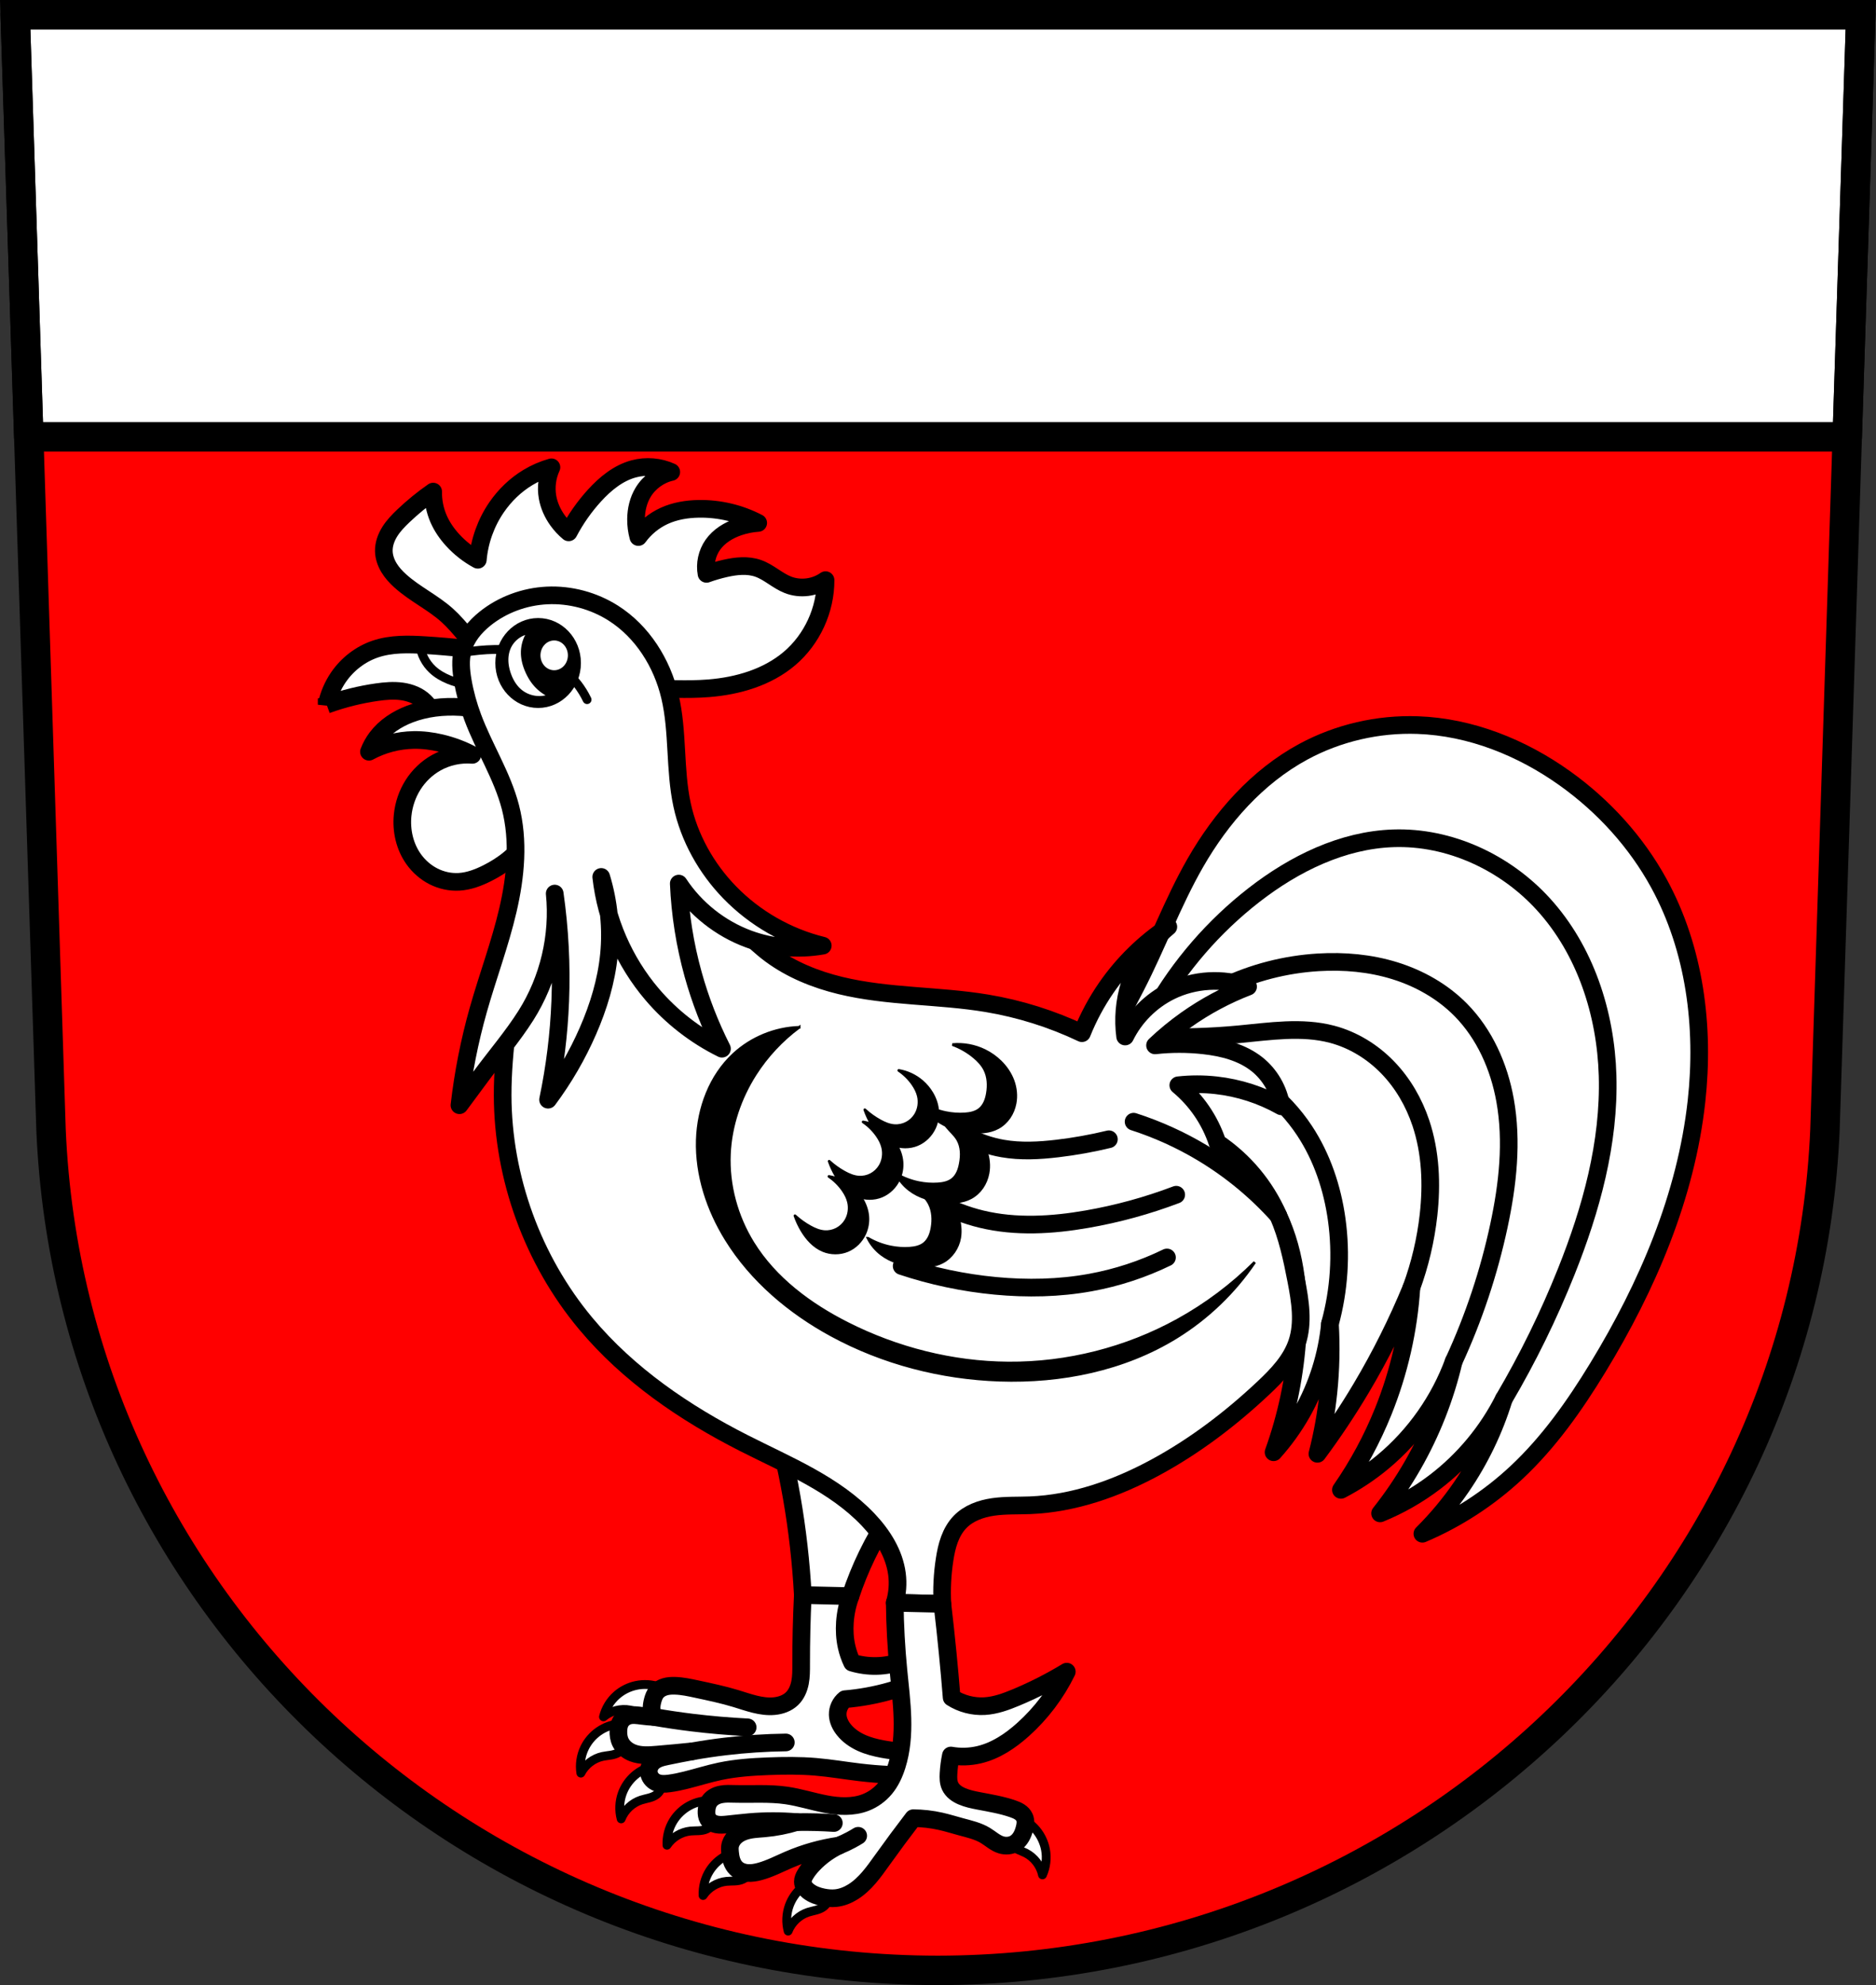 <?xml version="1.0" encoding="UTF-8" standalone="no"?>
<!-- Created with Inkscape (http://www.inkscape.org/) -->

<svg
   xmlns:dc="http://purl.org/dc/elements/1.1/"
   xmlns:cc="http://creativecommons.org/ns#"
   xmlns:rdf="http://www.w3.org/1999/02/22-rdf-syntax-ns#"
   xmlns:svg="http://www.w3.org/2000/svg"
   xmlns="http://www.w3.org/2000/svg"
   xmlns:sodipodi="http://sodipodi.sourceforge.net/DTD/sodipodi-0.dtd"
   xmlns:inkscape="http://www.inkscape.org/namespaces/inkscape"
   width="197.932mm"
   height="209.344mm"
   viewBox="0 0 701.334 741.769"
   id="svg10425"
   version="1.1"
   inkscape:version="0.91 r13725"
   sodipodi:docname="DEU Renquishausen COA.svg">
  <rect x="0" y="0" width="701.334" height="741.769" fill="#333333" stroke="none"/>
  <defs
     id="defs10427">
    <inkscape:path-effect
       effect="spiro"
       id="path-effect12247"
       is_visible="true" />
    <inkscape:path-effect
       effect="spiro"
       id="path-effect12243"
       is_visible="true" />
    <inkscape:path-effect
       effect="spiro"
       id="path-effect12215"
       is_visible="true" />
    <inkscape:path-effect
       effect="spiro"
       id="path-effect11928"
       is_visible="true" />
    <inkscape:path-effect
       effect="spiro"
       id="path-effect11924"
       is_visible="true" />
    <inkscape:path-effect
       effect="spiro"
       id="path-effect11920"
       is_visible="true" />
    <inkscape:path-effect
       effect="spiro"
       id="path-effect11838"
       is_visible="true" />
    <inkscape:path-effect
       effect="spiro"
       id="path-effect11834"
       is_visible="true" />
    <inkscape:path-effect
       effect="spiro"
       id="path-effect11830"
       is_visible="true" />
    <inkscape:path-effect
       effect="spiro"
       id="path-effect11826"
       is_visible="true" />
    <inkscape:path-effect
       effect="spiro"
       id="path-effect11691"
       is_visible="true" />
    <inkscape:path-effect
       effect="spiro"
       id="path-effect11687"
       is_visible="true" />
    <inkscape:path-effect
       effect="spiro"
       id="path-effect11683"
       is_visible="true" />
    <inkscape:path-effect
       effect="spiro"
       id="path-effect11679"
       is_visible="true" />
    <inkscape:path-effect
       effect="spiro"
       id="path-effect11675"
       is_visible="true" />
    <inkscape:path-effect
       effect="spiro"
       id="path-effect11538"
       is_visible="true" />
    <inkscape:path-effect
       effect="spiro"
       id="path-effect11534"
       is_visible="true" />
    <inkscape:path-effect
       effect="spiro"
       id="path-effect11402"
       is_visible="true" />
    <inkscape:path-effect
       effect="spiro"
       id="path-effect11353"
       is_visible="true" />
    <inkscape:path-effect
       effect="spiro"
       id="path-effect11349"
       is_visible="true" />
    <inkscape:path-effect
       effect="spiro"
       id="path-effect11248"
       is_visible="true" />
    <inkscape:path-effect
       effect="spiro"
       id="path-effect11242"
       is_visible="true" />
    <inkscape:path-effect
       effect="spiro"
       id="path-effect11238"
       is_visible="true" />
    <inkscape:path-effect
       effect="spiro"
       id="path-effect11142"
       is_visible="true" />
    <inkscape:path-effect
       effect="spiro"
       id="path-effect11138"
       is_visible="true" />
    <inkscape:path-effect
       effect="spiro"
       id="path-effect11134"
       is_visible="true" />
    <inkscape:path-effect
       effect="spiro"
       id="path-effect11130"
       is_visible="true" />
    <inkscape:path-effect
       effect="spiro"
       id="path-effect11130-7"
       is_visible="true" />
    <inkscape:path-effect
       effect="spiro"
       id="path-effect11134-8"
       is_visible="true" />
    <inkscape:path-effect
       effect="spiro"
       id="path-effect11138-9"
       is_visible="true" />
    <inkscape:path-effect
       effect="spiro"
       id="path-effect11142-2"
       is_visible="true" />
    <inkscape:path-effect
       effect="spiro"
       id="path-effect11238-3"
       is_visible="true" />
    <inkscape:path-effect
       effect="spiro"
       id="path-effect11242-7"
       is_visible="true" />
    <inkscape:path-effect
       effect="spiro"
       id="path-effect11353-5"
       is_visible="true" />
    <inkscape:path-effect
       effect="spiro"
       id="path-effect11353-5-4"
       is_visible="true" />
    <inkscape:path-effect
       effect="spiro"
       id="path-effect11402-9"
       is_visible="true" />
    <inkscape:path-effect
       effect="spiro"
       id="path-effect11349-7"
       is_visible="true" />
    <inkscape:path-effect
       effect="spiro"
       id="path-effect11353-53"
       is_visible="true" />
    <inkscape:path-effect
       effect="spiro"
       id="path-effect11353-5-0"
       is_visible="true" />
    <inkscape:path-effect
       effect="spiro"
       id="path-effect11353-5-4-0"
       is_visible="true" />
    <inkscape:path-effect
       effect="spiro"
       id="path-effect11538-0"
       is_visible="true" />
    <inkscape:path-effect
       effect="spiro"
       id="path-effect11534-9"
       is_visible="true" />
    <inkscape:path-effect
       effect="spiro"
       id="path-effect11402-7"
       is_visible="true" />
    <inkscape:path-effect
       effect="spiro"
       id="path-effect11349-0"
       is_visible="true" />
    <inkscape:path-effect
       effect="spiro"
       id="path-effect11353-9"
       is_visible="true" />
    <inkscape:path-effect
       effect="spiro"
       id="path-effect11353-5-3"
       is_visible="true" />
    <inkscape:path-effect
       effect="spiro"
       id="path-effect11353-5-4-6"
       is_visible="true" />
    <inkscape:path-effect
       effect="spiro"
       id="path-effect11675-1"
       is_visible="true" />
    <inkscape:path-effect
       effect="spiro"
       id="path-effect11679-0"
       is_visible="true" />
    <inkscape:path-effect
       effect="spiro"
       id="path-effect11683-2"
       is_visible="true" />
    <inkscape:path-effect
       effect="spiro"
       id="path-effect11687-4"
       is_visible="true" />
    <inkscape:path-effect
       effect="spiro"
       id="path-effect11691-1"
       is_visible="true" />
    <inkscape:path-effect
       effect="spiro"
       id="path-effect11838-0"
       is_visible="true" />
    <inkscape:path-effect
       effect="spiro"
       id="path-effect11838-9"
       is_visible="true" />
    <inkscape:path-effect
       effect="spiro"
       id="path-effect11838-00"
       is_visible="true" />
    <inkscape:path-effect
       effect="spiro"
       id="path-effect11838-00-8"
       is_visible="true" />
    <inkscape:path-effect
       effect="spiro"
       id="path-effect11838-00-8-8"
       is_visible="true" />
    <inkscape:path-effect
       effect="spiro"
       id="path-effect11838-00-8-84"
       is_visible="true" />
    <inkscape:path-effect
       effect="spiro"
       id="path-effect11838-00-0"
       is_visible="true" />
    <inkscape:path-effect
       effect="spiro"
       id="path-effect11826-8"
       is_visible="true" />
    <inkscape:path-effect
       effect="spiro"
       id="path-effect11830-6"
       is_visible="true" />
    <inkscape:path-effect
       effect="spiro"
       id="path-effect11834-0"
       is_visible="true" />
    <inkscape:path-effect
       effect="spiro"
       id="path-effect11838-6"
       is_visible="true" />
    <inkscape:path-effect
       effect="spiro"
       id="path-effect11838-0-4"
       is_visible="true" />
    <inkscape:path-effect
       effect="spiro"
       id="path-effect11838-9-8"
       is_visible="true" />
    <inkscape:path-effect
       effect="spiro"
       id="path-effect11838-00-8-6"
       is_visible="true" />
    <inkscape:path-effect
       effect="spiro"
       id="path-effect11838-00-8-8-4"
       is_visible="true" />
    <inkscape:path-effect
       effect="spiro"
       id="path-effect11838-00-8-84-8"
       is_visible="true" />
    <inkscape:path-effect
       effect="spiro"
       id="path-effect11920-5"
       is_visible="true" />
    <inkscape:path-effect
       effect="spiro"
       id="path-effect11924-4"
       is_visible="true" />
    <inkscape:path-effect
       effect="spiro"
       id="path-effect11928-3"
       is_visible="true" />
    <inkscape:path-effect
       effect="spiro"
       id="path-effect11353-9-6"
       is_visible="true" />
    <inkscape:path-effect
       effect="spiro"
       id="path-effect11353-5-3-7"
       is_visible="true" />
    <inkscape:path-effect
       effect="spiro"
       id="path-effect11353-5-4-6-8"
       is_visible="true" />
    <inkscape:path-effect
       effect="spiro"
       id="path-effect11353-9-6-0"
       is_visible="true" />
    <inkscape:path-effect
       effect="spiro"
       id="path-effect11353-9-6-0-5"
       is_visible="true" />
    <inkscape:path-effect
       effect="spiro"
       id="path-effect11353-9-6-0-3"
       is_visible="true" />
  </defs>
  <sodipodi:namedview
     id="base"
     pagecolor="#ffffff"
     bordercolor="#666666"
     borderopacity="1.0"
     inkscape:pageopacity="0.0"
     inkscape:pageshadow="2"
     inkscape:zoom="0.72664172"
     inkscape:cx="350.66705"
     inkscape:cy="370.88431"
     inkscape:document-units="px"
     inkscape:current-layer="layer1"
     showgrid="false"
     inkscape:window-width="1366"
     inkscape:window-height="745"
     inkscape:window-x="-8"
     inkscape:window-y="-8"
     inkscape:window-maximized="1"
     fit-margin-top="0"
     fit-margin-left="0"
     fit-margin-right="0"
     fit-margin-bottom="0"
     inkscape:snap-midpoints="true"
     inkscape:snap-smooth-nodes="true"
     inkscape:object-nodes="true"
     inkscape:snap-nodes="false"
     inkscape:object-paths="false" />
  <g
     inkscape:label="Ebene 1"
     inkscape:groupmode="layer"
     id="layer1"
     transform="translate(-25.304,-33.128)">
    <path
       style="fill:#ff0000;fill-opacity:1;fill-rule:evenodd;stroke:none;stroke-width:11;stroke-opacity:1"
       inkscape:connector-curvature="0"
       d="m 30.983,38.628 13.398,416.624 c 7.415,175.25 153.92,314.046 331.589,314.144 177.51,-0.215 324.069,-139.061 331.589,-314.144 l 13.398,-416.624 -344.979,0 z"
       id="path10563-0-6" />
    <path
       style="opacity:1;fill:#ffffff;fill-opacity:1;fill-rule:nonzero;stroke:#000000;stroke-width:11;stroke-linecap:round;stroke-linejoin:round;stroke-miterlimit:4;stroke-dasharray:none;stroke-dashoffset:0;stroke-opacity:1"
       d="M 5.68 5.5 L 10.752 163.232 L 690.582 163.232 L 695.654 5.5 L 350.676 5.5 L 5.68 5.5 z "
       transform="translate(25.304,33.128)"
       id="rect11067" />
    <path
       style="fill:none;fill-rule:evenodd;stroke:#000000;stroke-width:11;stroke-opacity:1"
       inkscape:connector-curvature="0"
       d="m 30.983,38.628 13.398,416.624 c 7.415,175.25 153.92,314.046 331.589,314.144 177.51,-0.215 324.069,-139.061 331.589,-314.144 l 13.398,-416.624 -344.979,0 z"
       id="path10563-0" />
    <g
       id="g11634">
      <path
         sodipodi:nodetypes="caacaaac"
         inkscape:connector-curvature="0"
         inkscape:original-d="m 270.35938,692.90815 c 0,0 -5.65832,1.84527 -7.86758,3.72675 -2.04036,1.73764 -3.70458,4.0838 -4.55492,6.62534 -1.00823,3.01345 -0.41409,9.52392 -0.41409,9.52392 0,0 4.53995,-5.25339 7.4535,-7.03942 1.7494,-1.0724 4.19857,-0.78399 5.79718,-2.07042 1.01447,-0.81636 1.91657,-2.01964 2.07042,-3.31267 0.30942,-2.60055 -2.48451,-7.4535 -2.48451,-7.4535 z"
         inkscape:path-effect="#path-effect11353-9"
         id="path11351-8"
         d="m 270.359,692.908 c -2.896,0.495 -5.65,1.799 -7.868,3.727 -2.045,1.777 -3.631,4.079 -4.555,6.625 -1.1,3.034 -1.247,6.406 -0.414,9.524 1.28,-3.292 4.094,-5.949 7.454,-7.039 0.983,-0.319 2.002,-0.509 2.998,-0.786 0.996,-0.277 1.984,-0.65 2.799,-1.284 1.047,-0.815 1.746,-2.027 2.07,-3.313 0.338,-1.341 0.284,-2.778 -0.153,-4.09 -0.437,-1.312 -1.257,-2.494 -2.332,-3.364 z"
         style="fill:#ffffff;fill-rule:evenodd;stroke:#000000;stroke-width:3.3;stroke-linecap:butt;stroke-linejoin:round;stroke-miterlimit:4;stroke-dasharray:none;stroke-opacity:1" />
      <path
         inkscape:transform-center-y="-8.5964703"
         inkscape:transform-center-x="-8.4687042"
         sodipodi:nodetypes="caacaaac"
         inkscape:connector-curvature="0"
         inkscape:original-d="m 257.25685,677.22072 c 0,0 -5.81719,1.25774 -8.20705,2.90375 -2.20716,1.52017 -4.10229,3.6841 -5.20775,6.12551 -1.31072,2.89472 -1.38459,9.43183 -1.38459,9.43183 0,0 5.05273,-4.76226 8.13346,-6.2414 1.84977,-0.88812 4.25668,-0.35109 5.97831,-1.46753 1.09254,-0.70848 2.11282,-1.81334 2.39792,-3.0839 0.57339,-2.55535 -1.7103,-7.66826 -1.7103,-7.66826 z"
         inkscape:path-effect="#path-effect11353-5-3"
         id="path11351-4-0"
         d="m 257.257,677.221 c -2.932,0.197 -5.804,1.213 -8.207,2.904 -2.216,1.559 -4.029,3.687 -5.208,6.126 -1.405,2.906 -1.895,6.245 -1.385,9.432 1.61,-3.144 4.68,-5.5 8.133,-6.241 1.01,-0.217 2.044,-0.302 3.063,-0.476 1.019,-0.174 2.04,-0.444 2.916,-0.992 1.124,-0.704 1.944,-1.838 2.398,-3.084 0.473,-1.299 0.567,-2.734 0.266,-4.084 -0.301,-1.35 -0.995,-2.609 -1.976,-3.584 z"
         style="fill:#ffffff;fill-rule:evenodd;stroke:#000000;stroke-width:3.3;stroke-linecap:butt;stroke-linejoin:round;stroke-miterlimit:4;stroke-dasharray:none;stroke-opacity:1" />
      <path
         inkscape:transform-center-y="-5.4218862"
         inkscape:transform-center-x="-10.528758"
         sodipodi:nodetypes="caacaaac"
         inkscape:connector-curvature="0"
         inkscape:original-d="m 271.76695,663.47119 c 0,0 -5.84485,-1.12222 -8.68857,-0.54427 -2.62632,0.53376 -5.21781,1.78208 -7.19151,3.5951 -2.34016,2.14966 -4.9696,8.13508 -4.9696,8.13508 0,0 6.51472,-2.4016 9.92868,-2.55532 2.04985,-0.0923 4.05386,1.3449 6.07528,0.99234 1.28278,-0.22373 2.6544,-0.84046 3.41455,-1.89771 1.52882,-2.12634 1.43117,-7.72522 1.43117,-7.72522 z"
         inkscape:path-effect="#path-effect11353-5-4-6"
         id="path11351-4-8-1"
         d="m 271.767,663.471 c -2.774,-0.968 -5.815,-1.158 -8.689,-0.544 -2.649,0.566 -5.151,1.813 -7.192,3.595 -2.431,2.123 -4.19,5.003 -4.97,8.135 2.713,-2.261 6.461,-3.226 9.929,-2.555 1.014,0.196 1.999,0.523 3.004,0.762 1.005,0.239 2.051,0.391 3.071,0.23 1.31,-0.207 2.509,-0.929 3.415,-1.898 0.945,-1.01 1.593,-2.294 1.845,-3.653 0.252,-1.36 0.107,-2.791 -0.414,-4.072 z"
         style="fill:#ffffff;fill-rule:evenodd;stroke:#000000;stroke-width:3.3;stroke-linecap:butt;stroke-linejoin:round;stroke-miterlimit:4;stroke-dasharray:none;stroke-opacity:1" />
    </g>
    <path
       style="fill:#ffffff;fill-rule:evenodd;stroke:#000000;stroke-width:6.6;stroke-linecap:butt;stroke-linejoin:round;stroke-miterlimit:4;stroke-dasharray:none;stroke-opacity:1"
       d="m 325.433,629.139 c -0.428,8.62 -0.635,17.25 -0.621,25.88 0.004,2.283 0.021,4.585 -0.417,6.826 -0.438,2.241 -1.37,4.447 -3.014,6.032 -1.76,1.697 -4.203,2.549 -6.637,2.776 -4.885,0.456 -9.645,-1.399 -14.34,-2.823 -4.787,-1.452 -9.691,-2.48 -14.582,-3.531 -2.709,-0.582 -5.435,-1.175 -8.204,-1.254 -1.248,-0.036 -2.51,0.035 -3.709,0.382 -1.199,0.347 -2.336,0.985 -3.135,1.945 -0.737,0.885 -1.151,1.994 -1.449,3.106 -0.29,1.08 -0.485,2.197 -0.414,3.313 0.064,1.011 0.349,2.007 0.828,2.899 -1.523,-0.08 -3.043,-0.218 -4.555,-0.414 -1.656,-0.215 -3.373,-0.494 -4.969,0 -1.201,0.372 -2.266,1.191 -2.899,2.277 -0.579,0.994 -0.786,2.164 -0.828,3.313 -0.054,1.49 0.163,3.014 0.828,4.348 0.916,1.837 2.638,3.198 4.555,3.934 2.867,1.1 6.05,0.879 9.11,0.621 4.421,-0.372 8.838,-0.786 13.251,-1.242 -3.182,0.581 -6.357,1.202 -9.524,1.863 -1.064,0.222 -2.134,0.451 -3.144,0.855 -1.01,0.404 -1.966,0.994 -2.654,1.837 -0.75,0.919 -1.147,2.131 -1.035,3.313 0.076,0.798 0.378,1.571 0.851,2.218 0.473,0.647 1.116,1.167 1.84,1.509 0.762,0.36 1.606,0.523 2.448,0.563 0.842,0.04 1.685,-0.041 2.521,-0.149 2.033,-0.264 4.041,-0.696 6.031,-1.189 4.351,-1.077 8.63,-2.448 13.017,-3.366 5.848,-1.223 11.835,-1.632 17.806,-1.863 5.935,-0.23 11.887,-0.29 17.806,0.207 5.545,0.465 11.037,1.416 16.563,2.07 7.279,0.862 14.619,1.208 21.946,1.035 l 0.207,-8.696 c -4.574,0.146 -9.165,-0.201 -13.665,-1.035 -2.714,-0.503 -5.412,-1.188 -7.925,-2.33 -2.513,-1.142 -4.845,-2.76 -6.568,-4.917 -1.278,-1.6 -2.22,-3.543 -2.277,-5.59 -0.062,-2.208 0.965,-4.42 2.692,-5.797 5.742,-0.482 11.437,-1.523 16.977,-3.106 4.393,-1.254 8.689,-2.848 12.837,-4.762 l -0.207,-10.973 c -5.028,3.995 -11.385,6.287 -17.806,6.418 -3.077,0.063 -6.162,-0.358 -9.11,-1.242 -0.913,-1.915 -1.609,-3.933 -2.07,-6.004 -0.664,-2.981 -0.838,-6.063 -0.621,-9.11 0.236,-3.319 0.935,-6.604 2.07,-9.731 l -7.246,-10.766 -10.559,10.352 z"
       id="path11400-7"
       inkscape:path-effect="#path-effect11402-7"
       inkscape:original-d="m 325.43251,629.13928 c 0,0 0.60313,17.33828 -0.62114,25.88022 -0.62934,4.39098 -0.51315,9.51613 -3.4303,12.85783 -1.57707,1.80659 -4.25116,2.53469 -6.63707,2.77621 -4.84703,0.49065 -9.5815,-1.77928 -14.34009,-2.82343 -4.88506,-1.07191 -9.67548,-2.56415 -14.58233,-3.53145 -2.71419,-0.53506 -5.44828,-1.49719 -8.20399,-1.25399 -2.4003,0.21184 -5.05006,0.71832 -6.84412,2.32692 -0.85055,0.76263 -1.13306,2.00789 -1.4493,3.10563 -0.30806,1.06933 -0.49965,2.20315 -0.41408,3.31267 0.0773,1.00188 0.82817,2.89858 0.82817,2.89858 0,0 -3.03193,-0.345 -4.55493,-0.41408 -1.65463,-0.0751 -3.40365,-0.5414 -4.969,0 -1.16127,0.40164 -2.23045,1.24623 -2.89859,2.27746 -0.6189,0.95523 -0.79586,2.17492 -0.82816,3.31267 -0.0419,1.47476 0.0908,3.06999 0.82816,4.34788 1.00261,1.73765 2.69957,3.17067 4.55492,3.93379 2.81486,1.15778 6.06643,0.65978 9.10985,0.62113 4.4359,-0.0563 13.25068,-1.24226 13.25068,-1.24226 0,0 -6.44721,0.86443 -9.52394,1.86338 -2.02638,0.65792 -4.39314,1.08912 -5.79717,2.69154 -0.7624,0.87013 -1.22101,2.1708 -1.03521,3.31267 0.2461,1.51247 1.35737,2.97304 2.69155,3.72675 1.44712,0.81751 3.30951,0.50673 4.969,0.41409 2.04578,-0.1142 4.03295,-0.73425 6.03079,-1.1891 4.3699,-0.99488 8.60666,-2.56941 13.01705,-3.36582 5.87263,-1.06045 11.84439,-1.58705 17.8056,-1.86338 5.92923,-0.27485 11.88371,-0.19622 17.80559,0.20704 5.55122,0.37802 11.0197,1.59391 16.56334,2.07042 7.2967,0.62719 21.94643,1.03521 21.94643,1.03521 l 0.20704,-8.69575 c 0,0 -9.26182,0.18158 -13.66475,-1.03521 -5.20605,-1.43874 -10.82309,-3.28348 -14.49293,-7.24646 -1.36711,-1.47631 -2.32554,-3.57862 -2.27746,-5.59014 0.0509,-2.12989 2.69154,-5.79716 2.69154,-5.79716 0,0 11.42987,-1.58176 16.97743,-3.10563 4.40079,-1.20885 12.83659,-4.76196 12.83659,-4.76196 l -0.20704,-10.97321 c 0,0 -11.53146,5.75568 -17.80559,6.41829 -3.04777,0.32187 -9.10984,-1.24225 -9.10984,-1.24225 0,0 -1.64968,-3.92939 -2.07042,-6.00421 -0.60488,-2.98295 -0.83638,-6.0738 -0.62112,-9.10984 0.23453,-3.30796 2.07042,-9.73096 2.07042,-9.73096 l -7.24646,-10.76618 z"
       inkscape:connector-curvature="0"
       sodipodi:nodetypes="caaaaaaaaacaaaaaaacaaaaaaaaaaccaaacaccacaaccc" />
    <path
       style="fill:#ffffff;fill-rule:evenodd;stroke:#000000;stroke-width:6.6;stroke-linecap:butt;stroke-linejoin:round;stroke-miterlimit:4;stroke-dasharray:none;stroke-opacity:1"
       d="m 313.01,557.503 c 3.444,11.557 6.211,23.317 8.282,35.197 2.1,12.05 3.484,24.225 4.141,36.439 l 17.806,0.414 c 1.73,-5.237 3.806,-10.358 6.211,-15.321 5.092,-10.507 11.664,-20.295 19.462,-28.986 l -55.901,-27.744 z"
       id="path11347-6"
       inkscape:path-effect="#path-effect11349-0"
       inkscape:original-d="m 313.00999,557.50283 c 0,0 6.21737,23.32243 8.28167,35.1971 2.09374,12.04399 4.14084,36.43935 4.14084,36.43935 l 17.80559,0.41409 c 0,0 3.62639,-10.45418 6.21126,-15.3211 5.45881,-10.27812 19.46192,-28.98584 19.46192,-28.98584 z"
       inkscape:connector-curvature="0"
       sodipodi:nodetypes="caccacc" />
    <path
       style="fill:none;fill-rule:evenodd;stroke:#000000;stroke-width:6.6;stroke-linecap:round;stroke-linejoin:round;stroke-miterlimit:4;stroke-dasharray:none;stroke-opacity:1"
       d="m 284.231,687.525 c 4.066,-0.72 8.153,-1.324 12.254,-1.811 7.498,-0.889 15.043,-1.386 22.593,-1.486"
       id="path11532-1"
       inkscape:path-effect="#path-effect11534-9"
       inkscape:original-d="m 284.23119,687.52506 c 0,0 8.14791,-1.37291 12.2535,-1.81056 7.5047,-0.79997 22.59281,-1.48636 22.59281,-1.48636"
       inkscape:connector-curvature="0"
       sodipodi:nodetypes="cac" />
    <path
       style="fill:none;fill-rule:evenodd;stroke:#000000;stroke-width:6.6;stroke-linecap:round;stroke-linejoin:round;stroke-miterlimit:4;stroke-dasharray:none;stroke-opacity:1"
       d="m 269.738,674.688 c 4.735,0.821 9.491,1.524 14.261,2.108 6.912,0.846 13.854,1.441 20.809,1.784"
       id="path11536-2"
       inkscape:path-effect="#path-effect11538-0"
       inkscape:original-d="m 269.73826,674.68847 c 0,0 9.48798,1.55107 14.2609,2.10782 6.91495,0.80662 20.8092,1.78364 20.8092,1.78364"
       inkscape:connector-curvature="0"
       sodipodi:nodetypes="cac" />
    <path
       style="fill:#ffffff;fill-rule:evenodd;stroke:#000000;stroke-width:6.6;stroke-linecap:butt;stroke-linejoin:round;stroke-miterlimit:4;stroke-dasharray:none;stroke-opacity:1"
       d="m 501.42,575.792 c 4.735,-13.192 7.698,-27.018 8.784,-40.992 1.253,-16.119 -0.098,-32.826 -7.027,-47.434 -8.42,-17.752 -24.619,-31.079 -42.749,-38.65 -2.732,-1.141 -5.517,-2.165 -8.156,-3.506 -2.639,-1.341 -5.152,-3.022 -7.069,-5.278 -2.206,-2.596 -3.537,-5.875 -4.045,-9.244 -0.508,-3.369 -0.217,-6.827 0.567,-10.143 1.568,-6.631 5.039,-12.623 8.163,-18.678 7.849,-15.212 13.737,-31.413 22.253,-46.263 9.739,-16.983 23.187,-32.264 40.407,-41.578 13.021,-7.044 27.954,-10.48 42.749,-9.955 19.782,0.701 38.941,8.403 55.047,19.91 14.406,10.293 26.638,23.703 35.136,39.235 13.425,24.536 17.125,53.599 14.054,81.399 -3.917,35.46 -18.322,69.092 -36.893,99.552 -8.645,14.18 -18.313,27.901 -30.451,39.235 -10.262,9.582 -22.213,17.35 -35.136,22.838 5.419,-5.377 10.328,-11.268 14.64,-17.568 6.88,-10.053 12.231,-21.15 15.811,-32.794 -6.095,12.116 -14.979,22.817 -25.767,31.037 -6.277,4.783 -13.189,8.732 -20.496,11.712 4.551,-5.728 8.666,-11.803 12.298,-18.154 6.898,-12.062 12.044,-25.124 15.226,-38.65 -5.306,14.509 -14.494,27.577 -26.352,37.479 -4.871,4.068 -10.183,7.609 -15.811,10.541 6.338,-9.131 11.652,-18.972 15.811,-29.28 5.943,-14.729 9.517,-30.412 10.541,-46.263 -5.324,12.926 -11.593,25.463 -18.739,37.479 -5.039,8.472 -10.514,16.685 -16.397,24.595 1.922,-7.499 3.294,-15.139 4.099,-22.838 0.895,-8.554 1.091,-17.181 0.586,-25.767 -1.121,11.701 -4.739,23.157 -10.541,33.379 -2.974,5.24 -6.515,10.158 -10.541,14.64 z"
       id="path11673-6"
       inkscape:path-effect="#path-effect11675-1"
       inkscape:original-d="m 501.42045,575.79182 c 0,0 8.33684,-27.02508 8.78404,-40.99218 0.51152,-15.97565 0.51489,-33.34126 -7.02721,-47.43381 -9.06448,-16.93714 -27.21735,-27.34494 -42.749,-38.64978 -4.73728,-3.44808 -12.61118,-3.54041 -15.22565,-8.78403 -5.70429,-11.44056 1.08562,-25.7975 4.68481,-38.06417 4.8178,-16.4199 12.45372,-32.23403 22.25288,-46.26261 11.06686,-15.84342 23.5802,-32.07189 40.4066,-41.57778 12.73867,-7.19658 28.1436,-10.81988 42.74898,-9.95524 19.47817,1.15312 38.87404,8.99371 55.04664,19.91048 14.55129,9.82235 27.48947,23.43201 35.13616,39.23538 11.99278,24.78541 16.58298,53.98071 14.05447,81.39876 -3.24986,35.24001 -19.69532,68.62251 -36.89297,99.55244 -8.04509,14.46907 -18.26583,28.02863 -30.45133,39.23537 -10.28172,9.45588 -35.13616,22.8385 -35.13616,22.8385 0,0 10.51371,-11.15864 14.64006,-17.56808 6.5691,-10.20375 15.81128,-32.79374 15.81128,-32.79374 0,0 -15.46958,22.38977 -25.76652,31.03694 -6.02584,5.06037 -20.49609,11.71205 -20.49609,11.71205 0,0 8.88795,-11.68878 12.29765,-18.15368 6.4597,-12.24779 15.22567,-38.64977 15.22567,-38.64977 0,0 -15.42009,26.81453 -26.35211,37.47856 -4.53423,4.42308 -15.81127,10.54085 -15.81127,10.54085 0,0 11.90817,-18.89738 15.81127,-29.28013 5.56536,-14.80458 10.54084,-46.26261 10.54084,-46.26261 0,0 -11.72865,25.39799 -18.73928,37.47857 -4.94562,8.52221 -16.39686,24.59531 -16.39686,24.59531 0,0 3.32582,-15.14278 4.09921,-22.8385 0.85904,-8.548 0.58561,-25.76652 0.58561,-25.76652 0,0 -5.30914,22.94994 -10.54085,33.37935 -2.69625,5.37498 -10.54086,14.64007 -10.54086,14.64007 z"
       inkscape:connector-curvature="0"
       sodipodi:nodetypes="caaaaaaaaaaaaacacacacacacacacac" />
    <path
       style="fill:none;fill-rule:evenodd;stroke:#000000;stroke-width:6.6;stroke-linecap:round;stroke-linejoin:miter;stroke-miterlimit:4;stroke-dasharray:none;stroke-opacity:1"
       d="m 522.502,527.772 c 3.458,-12.63 4.323,-25.965 2.526,-38.936 -1.628,-11.75 -5.479,-23.284 -12.015,-33.183 -8.24,-12.482 -20.729,-22.104 -34.899,-26.89"
       id="path11677-2"
       inkscape:path-effect="#path-effect11679-0"
       inkscape:original-d="m 522.50217,527.7724 c 0,0 4.3576,-26.05996 2.52592,-38.93643 -1.65671,-11.64647 -5.07597,-23.68352 -12.01455,-33.18304 -8.66205,-11.8591 -34.89941,-26.88971 -34.89941,-26.88971"
       inkscape:connector-curvature="0"
       sodipodi:nodetypes="caac" />
    <path
       style="fill:none;fill-rule:evenodd;stroke:#000000;stroke-width:6.6;stroke-linecap:round;stroke-linejoin:miter;stroke-miterlimit:4;stroke-dasharray:none;stroke-opacity:1"
       d="m 552.953,514.304 c 3.213,-8.761 5.368,-17.91 6.402,-27.184 1.282,-11.502 0.807,-23.351 -2.861,-34.327 -2.583,-7.731 -6.76,-14.967 -12.435,-20.817 -5.675,-5.85 -12.868,-10.282 -20.748,-12.366 -11.312,-2.992 -23.249,-1.094 -34.899,0 -10.57,0.993 -21.203,1.306 -31.813,0.936"
       id="path11681-1"
       inkscape:path-effect="#path-effect11683-2"
       inkscape:original-d="m 552.9535,514.30354 c 0,0 5.71295,-17.90026 6.40188,-27.18393 0.84974,-11.45061 1.97046,-23.91099 -2.86061,-34.32729 -6.58161,-14.19065 -18.73113,-27.19686 -33.18304,-33.18304 -10.74762,-4.45181 -23.26753,-0.17116 -34.89941,0 -10.60765,0.15609 -31.81262,0.93644 -31.81262,0.93644"
       inkscape:connector-curvature="0"
       sodipodi:nodetypes="caaaac" />
    <path
       style="fill:none;fill-rule:evenodd;stroke:#000000;stroke-width:6.6;stroke-linecap:round;stroke-linejoin:miter;stroke-miterlimit:4;stroke-dasharray:none;stroke-opacity:1"
       d="m 568.765,541.827 c 7.488,-16.206 13.17,-33.246 16.908,-50.702 3.3,-15.408 5.079,-31.406 2.288,-46.914 -2.254,-12.528 -7.642,-24.703 -16.592,-33.755 -6.776,-6.854 -15.418,-11.742 -24.623,-14.597 -9.205,-2.855 -18.964,-3.721 -28.584,-3.139 -12.265,0.742 -24.395,3.834 -35.472,9.154 -9.689,4.653 -18.561,11.002 -26.091,18.672"
       id="path11685-8"
       inkscape:path-effect="#path-effect11687-4"
       inkscape:original-d="m 568.76476,541.82687 c 0,0 13.6256,-33.19165 16.90821,-50.70241 2.88477,-15.38852 5.46111,-31.5822 2.28848,-46.91396 -2.54057,-12.27735 -7.14804,-25.50844 -16.59152,-33.75517 -14.08157,-12.29705 -34.52335,-17.08907 -53.2073,-17.73576 -12.20391,-0.4224 -24.40709,3.98751 -35.47153,9.15394 -9.69045,4.52486 -26.09139,18.67221 -26.09139,18.67221"
       inkscape:connector-curvature="0"
       sodipodi:nodetypes="caaaaac" />
    <path
       style="fill:none;fill-rule:evenodd;stroke:#000000;stroke-width:6.6;stroke-linecap:round;stroke-linejoin:miter;stroke-miterlimit:4;stroke-dasharray:none;stroke-opacity:1"
       d="m 587.504,555.881 c 8.969,-15.244 16.78,-31.169 23.342,-47.593 9.322,-23.332 16.177,-48.117 15.447,-73.232 -0.677,-23.29 -8.33,-46.861 -24.029,-64.078 -14.19,-15.562 -35.02,-25.309 -56.068,-24.601 -19.036,0.64 -37.019,9.486 -52.063,21.169 -15.046,11.684 -27.761,26.355 -37.188,42.909"
       id="path11689-1"
       inkscape:path-effect="#path-effect11691-1"
       inkscape:original-d="m 587.50405,555.88133 c 0,0 17.58416,-30.88802 23.34226,-47.59323 8.12979,-23.58586 17.32756,-48.35483 15.44728,-73.23154 -1.71929,-22.74676 -8.34606,-47.51219 -24.0291,-64.07761 -14.03138,-14.82083 -35.66057,-24.32261 -56.0679,-24.60122 -18.73227,-0.25574 -36.83157,10.26141 -52.06307,21.1685 -15.38852,11.01953 -37.18788,42.9091 -37.18788,42.9091"
       inkscape:connector-curvature="0"
       sodipodi:nodetypes="caaaaac" />
    <path
       style="fill:#ff0000;fill-rule:evenodd;stroke:#000000;stroke-width:1px;stroke-linecap:butt;stroke-linejoin:miter;stroke-opacity:1"
       d="m 339.171,515.98 c 0.982,1.922 2.398,3.621 4.113,4.932 2.982,2.282 6.75,3.328 10.487,3.699 2.937,0.292 6.037,0.166 8.636,-1.233 1.41,-0.759 2.622,-1.874 3.531,-3.193 0.909,-1.319 1.518,-2.837 1.815,-4.411 0.439,-2.325 0.194,-4.764 -0.617,-6.988 -0.82,-2.25 -2.207,-4.274 -3.907,-5.96 -1.438,-1.426 -3.107,-2.622 -4.935,-3.494 -1.844,-0.879 -3.846,-1.425 -5.881,-1.603 0.722,1.312 1.594,2.541 2.591,3.658 1.137,1.272 2.452,2.418 3.29,3.905 0.622,1.103 0.953,2.356 1.059,3.618 0.106,1.262 -0.008,2.535 -0.237,3.781 -0.169,0.924 -0.404,1.842 -0.793,2.697 -0.39,0.855 -0.941,1.648 -1.674,2.235 -1.254,1.005 -2.92,1.329 -4.524,1.439 -1.994,0.136 -4.005,-0.01 -5.963,-0.411 -2.455,-0.503 -4.827,-1.41 -6.991,-2.672 z"
       id="path11836-9-3"
       inkscape:path-effect="#path-effect11838-00-0"
       inkscape:original-d="m 339.17093,515.98034 c 0,0 2.35459,3.71044 4.11261,4.9324 3.04342,2.11543 6.79815,3.33424 10.48717,3.69932 2.89391,0.2864 6.15743,0.28626 8.6365,-1.23311 2.64241,-1.61945 4.54276,-4.61212 5.3464,-7.60413 0.60657,-2.25828 0.15008,-4.77855 -0.61689,-6.98758 -0.77906,-2.24382 -2.25739,-4.25036 -3.90698,-5.96 -1.39938,-1.45031 -3.11248,-2.63336 -4.93515,-3.49379 -1.83753,-0.86744 -5.88143,-1.60292 -5.88143,-1.60292 0,0 1.67722,2.47599 2.59134,3.65809 1.04119,1.34642 2.61882,2.34103 3.29009,3.90483 0.97888,2.28037 1.25846,4.95578 0.82253,7.39862 -0.32293,1.80963 -1.06991,3.73756 -2.46757,4.9324 -1.20255,1.02805 -2.95273,1.24992 -4.52389,1.43863 -1.97825,0.2376 -4.01755,0.0177 -5.96329,-0.41104 -2.43649,-0.53695 -6.99144,-2.67172 -6.99144,-2.67172 z"
       inkscape:connector-curvature="0"
       sodipodi:nodetypes="caaaaaaacaaaaaac" />
    <path
       style="fill:#ffffff;fill-rule:evenodd;stroke:#000000;stroke-width:6.6;stroke-linecap:butt;stroke-linejoin:round;stroke-miterlimit:4;stroke-dasharray:none;stroke-opacity:1"
       d="m 217.771,391.041 c -1.31,17.142 -4.593,34.155 -4.555,51.346 0.068,30.874 11.272,61.599 31.056,85.301 15.961,19.121 36.999,33.457 59.214,44.721 16.287,8.258 33.808,15.326 46.377,28.572 5.359,5.648 9.758,12.57 10.766,20.29 0.469,3.595 0.185,7.286 -0.828,10.766 l 17.806,0.414 c -0.293,-5.53 -0.015,-11.09 0.828,-16.563 0.393,-2.55 0.912,-5.093 1.81,-7.511 0.898,-2.418 2.189,-4.718 3.988,-6.568 3.203,-3.294 7.781,-4.927 12.328,-5.586 4.547,-0.659 9.168,-0.448 13.759,-0.626 16.419,-0.636 32.332,-6.274 46.791,-14.079 14.812,-7.995 28.323,-18.277 40.58,-29.814 5.16,-4.856 10.263,-10.187 12.513,-16.906 2.484,-7.415 1.171,-15.507 -0.308,-23.185 -1.59,-8.253 -3.365,-16.542 -6.719,-24.249 -4.781,-10.988 -12.773,-20.557 -22.733,-27.22 -1.402,-4.241 -3.409,-8.282 -5.942,-11.961 -2.446,-3.552 -5.38,-6.766 -8.696,-9.524 4.674,-0.516 9.405,-0.516 14.079,0 8.562,0.946 16.926,3.639 24.431,7.868 -0.925,-6.136 -4.25,-11.877 -9.11,-15.735 -5.579,-4.428 -12.797,-6.252 -19.876,-7.039 -6.048,-0.672 -12.171,-0.672 -18.22,0 3.633,-3.444 7.51,-6.629 11.594,-9.524 7.173,-5.084 14.982,-9.268 23.189,-12.422 -9.361,-3.345 -20.066,-2.733 -28.986,1.656 -7.311,3.598 -13.379,9.666 -16.977,16.977 -0.865,-6.505 -0.296,-13.197 1.656,-19.462 2.61,-8.377 7.714,-15.961 14.493,-21.532 -9.078,6.033 -16.993,13.807 -23.189,22.775 -3.658,5.295 -6.72,11.002 -9.11,16.977 -11.274,-5.357 -23.298,-9.132 -35.611,-11.18 -18.12,-3.014 -36.805,-2.305 -54.659,-6.625 -9.311,-2.253 -18.376,-5.911 -26.087,-11.594 -13.709,-10.105 -22.199,-25.793 -34.783,-37.268 -5.873,-5.355 -12.746,-9.812 -20.433,-11.83 -7.687,-2.018 -16.253,-1.404 -23.046,2.72 -3.765,2.286 -6.878,5.564 -9.239,9.282 -2.361,3.718 -3.989,7.869 -5.098,12.131 -2.218,8.524 -2.383,17.423 -3.055,26.206 z"
       id="path11824-5"
       inkscape:path-effect="#path-effect11826-8"
       inkscape:original-d="m 217.77077,391.04124 c -3.7384,16.77106 -6.78819,34.30945 -4.55491,51.34636 3.93292,30.00292 13.06912,60.96799 31.05626,85.30121 14.70301,19.89041 38.79253,30.76493 59.21395,44.72102 14.99102,10.24494 33.95763,15.3264 46.37736,28.57177 5.23709,5.58524 9.20357,12.79474 10.76617,20.29009 0.73458,3.52357 -0.82817,10.76618 -0.82817,10.76618 l 17.8056,0.41408 c 0,0 -0.37973,-11.16891 0.82817,-16.56334 1.10896,-4.95258 1.93829,-10.78233 5.79716,-14.07884 6.79651,-5.80604 17.45581,-3.8873 26.08726,-6.21126 15.72778,-4.23459 32.21806,-6.80484 46.79145,-14.07884 15.01819,-7.49602 28.69039,-17.96627 40.58019,-29.81401 4.96634,-4.94878 10.36151,-10.23331 12.51324,-16.90602 2.37208,-7.35602 0.784,-15.53357 -0.3083,-23.18502 -1.18535,-8.30329 -2.82306,-16.821 -6.71892,-24.24879 -5.49087,-10.46882 -22.73271,-27.22016 -22.73271,-27.22016 0,0 -3.42637,-8.28795 -5.94199,-11.9609 -2.42917,-3.54673 -8.69575,-9.52393 -8.69575,-9.52393 0,0 9.44272,-0.72808 14.07884,0 8.45191,1.32734 24.43093,7.86759 24.43093,7.86759 0,0 -4.44791,-11.86244 -9.10984,-15.73517 -5.40646,-4.49123 -12.94897,-5.84898 -19.87601,-7.03942 -5.98548,-1.02863 -18.21968,0 -18.21968,0 0,0 7.43768,-6.74238 11.59434,-9.52393 7.28765,-4.87675 23.18868,-12.4225 23.18868,-12.4225 0,0 -20.15414,-2.30081 -28.98585,1.65633 -7.30361,3.27246 -16.97742,16.97743 -16.97742,16.97743 0,0 -0.50673,-13.32099 1.65633,-19.46193 2.87438,-8.16039 14.49293,-21.53234 14.49293,-21.53234 0,0 -16.6887,14.10697 -23.18868,22.77459 -3.85315,5.13811 -9.10984,16.97743 -9.10984,16.97743 0,0 -23.44916,-8.55728 -35.61119,-11.18026 -17.94054,-3.86923 -36.96809,-1.7402 -54.65903,-6.62534 -9.17262,-2.53291 -18.33719,-6.07265 -26.08726,-11.59434 -13.8393,-9.86008 -19.97948,-28.9247 -34.78302,-37.26752 -12.90007,-7.27009 -30.53421,-16.30038 -43.47878,-9.10983 -14.77254,8.20597 -13.71489,31.12572 -17.39151,47.61961 z"
       inkscape:connector-curvature="0"
       sodipodi:nodetypes="aaaaaaccaaaaaaaacacacaacacacacacaaaaaa" />
    <path
       style="fill:none;fill-rule:evenodd;stroke:#000000;stroke-width:6.6;stroke-linecap:round;stroke-linejoin:round;stroke-miterlimit:4;stroke-dasharray:none;stroke-opacity:1"
       d="m 503.177,487.366 c -8.232,-9.189 -17.853,-17.131 -28.434,-23.473 -8.069,-4.836 -16.694,-8.744 -25.65,-11.623"
       id="path11828-0"
       inkscape:path-effect="#path-effect11830-6"
       inkscape:original-d="m 503.17727,487.36583 c 0,0 -18.0068,-16.96796 -28.4345,-23.47342 -7.96401,-4.96845 -25.64983,-11.62258 -25.64983,-11.62258"
       inkscape:connector-curvature="0"
       sodipodi:nodetypes="cac" />
    <path
       style="fill:#000000;fill-rule:evenodd;stroke:#000000;stroke-width:1px;stroke-linecap:butt;stroke-linejoin:miter;stroke-opacity:1"
       d="m 324.05,417.001 c -6.493,4.809 -12.093,10.819 -16.432,17.634 -5.645,8.867 -9.142,19.157 -9.619,29.658 -0.528,11.633 2.69,23.362 8.817,33.265 8.232,13.303 21.31,22.996 35.269,30.058 18.58,9.401 39.294,14.67 60.117,14.829 22.012,0.168 44.042,-5.41 63.323,-16.031 10.566,-5.82 20.31,-13.129 28.856,-21.642 -7.627,11.275 -17.672,20.907 -29.257,28.055 -19.584,12.083 -43.131,16.814 -66.129,16.031 -21.895,-0.746 -43.675,-6.369 -62.922,-16.833 -15.713,-8.543 -29.849,-20.471 -39.276,-35.669 -6.918,-11.153 -11.221,-24.154 -10.821,-37.272 0.363,-11.919 4.87,-23.968 13.626,-32.062 6.607,-6.107 15.455,-9.734 24.448,-10.019 z"
       id="path11832-0"
       inkscape:path-effect="#path-effect11834-0"
       inkscape:original-d="m 324.04998,417.0013 c 0,0 -12.35729,10.70966 -16.43194,17.63426 -5.27067,8.95715 -9.33543,19.26868 -9.61869,29.65763 -0.31265,11.46685 2.704,23.55814 8.81714,33.26463 8.23174,13.07042 21.52369,23.01022 35.26853,30.05841 18.36569,9.4177 39.47734,14.89193 60.11681,14.82881 21.77349,-0.0666 43.67678,-6.64423 63.32303,-16.03115 10.84864,-5.18345 28.85607,-21.64205 28.85607,-21.64205 0,0 -17.40681,21.56342 -29.25684,28.05451 -19.89243,10.89647 -43.44877,16.29832 -66.1285,16.03115 -21.71012,-0.25575 -43.86177,-6.43597 -62.92226,-16.83271 -15.52581,-8.46871 -29.91178,-20.66679 -39.27631,-35.6693 -6.85034,-10.97464 -11.59238,-24.35829 -10.82103,-37.27243 0.69237,-11.59194 5.36229,-23.90414 13.62648,-32.06229 6.26758,-6.18715 24.44751,-10.01947 24.44751,-10.01947 z"
       inkscape:connector-curvature="0"
       sodipodi:nodetypes="caaaaaacaaaaaac" />
    <path
       style="fill:#000000;fill-rule:evenodd;stroke:#000000;stroke-width:1px;stroke-linecap:butt;stroke-linejoin:miter;stroke-opacity:1"
       d="m 349.801,495.841 c 1.179,2.307 2.878,4.346 4.935,5.922 3.577,2.741 8.098,4.003 12.583,4.441 3.524,0.344 7.236,0.18 10.363,-1.48 3.403,-1.807 5.783,-5.328 6.415,-9.129 0.464,-2.792 0.043,-5.669 -0.74,-8.389 -0.405,-1.405 -0.91,-2.792 -1.661,-4.046 -0.752,-1.254 -1.762,-2.376 -3.026,-3.11 -1.423,-0.826 -3.082,-1.122 -4.688,-1.48 -4.637,-1.034 -9.132,-2.699 -13.324,-4.935 2.96,1.072 5.729,2.666 8.142,4.688 1.577,1.321 3.022,2.851 3.948,4.688 1.364,2.706 1.501,5.896 0.987,8.882 -0.191,1.112 -0.471,2.216 -0.941,3.243 -0.47,1.026 -1.137,1.975 -2.02,2.679 -1.508,1.202 -3.504,1.594 -5.428,1.727 -2.392,0.165 -4.806,-0.011 -7.155,-0.493 -2.945,-0.605 -5.791,-1.693 -8.389,-3.208 z"
       id="path11836-33"
       inkscape:path-effect="#path-effect11838-6"
       inkscape:original-d="m 349.80076,495.84056 c 0,0 2.82526,4.45458 4.93468,5.92161 3.65176,2.53967 8.15702,4.00292 12.58343,4.44122 3.47236,0.34383 7.38822,0.34366 10.36283,-1.48041 3.17059,-1.94425 5.4508,-5.5371 6.41508,-9.12916 0.72781,-2.71119 0.18008,-5.7369 -0.7402,-8.38895 -0.93478,-2.69383 -2.41511,-5.43343 -4.68794,-7.15529 -1.3062,-0.98955 -3.13781,-0.94893 -4.68795,-1.4804 -4.48004,-1.53598 -13.32364,-4.93468 -13.32364,-4.93468 0,0 5.74016,2.67843 8.14222,4.68795 1.5669,1.31084 3.14229,2.81051 3.94775,4.68794 1.17455,2.73771 1.51,5.94967 0.98694,8.88242 -0.38748,2.17257 -1.28377,4.48714 -2.96081,5.92162 -1.44292,1.23422 -3.54295,1.50059 -5.42815,1.72714 -2.37368,0.28525 -4.82061,0.0213 -7.15529,-0.49347 -2.92352,-0.64464 -8.38895,-3.20754 -8.38895,-3.20754 z"
       inkscape:connector-curvature="0"
       sodipodi:nodetypes="caaaaaaacaaaaaac" />
    <path
       style="fill:#000000;fill-rule:evenodd;stroke:#000000;stroke-width:1px;stroke-linecap:butt;stroke-linejoin:miter;stroke-opacity:1"
       d="m 360.376,471.812 c 1.178,2.307 2.877,4.347 4.935,5.922 3.578,2.739 8.099,3.995 12.583,4.441 3.525,0.351 7.244,0.199 10.363,-1.48 1.693,-0.911 3.147,-2.25 4.238,-3.833 1.091,-1.583 1.822,-3.407 2.177,-5.296 0.525,-2.792 0.229,-5.718 -0.74,-8.389 -0.981,-2.703 -2.636,-5.141 -4.688,-7.155 -1.733,-1.702 -3.749,-3.109 -5.922,-4.194 -2.101,-1.049 -4.351,-1.799 -6.662,-2.221 0.634,1.7 1.555,3.292 2.714,4.688 1.307,1.575 2.923,2.916 3.948,4.688 0.762,1.317 1.163,2.824 1.287,4.341 0.124,1.517 -0.022,3.046 -0.3,4.542 -0.206,1.109 -0.487,2.21 -0.954,3.237 -0.467,1.026 -1.127,1.979 -2.007,2.685 -1.504,1.208 -3.503,1.596 -5.428,1.727 -2.393,0.163 -4.806,-0.012 -7.155,-0.493 -2.946,-0.604 -5.792,-1.692 -8.389,-3.208 z"
       id="path11836-3-3"
       inkscape:path-effect="#path-effect11838-0-4"
       inkscape:original-d="m 360.37553,471.81216 c 0,0 2.82526,4.45458 4.93468,5.92161 3.65176,2.53967 8.15702,4.00292 12.58343,4.44122 3.47236,0.34383 7.38822,0.34366 10.36283,-1.48041 3.17059,-1.94425 5.4508,-5.5371 6.41508,-9.12916 0.72781,-2.71119 0.18008,-5.7369 -0.7402,-8.38895 -0.93478,-2.69383 -2.70861,-5.10278 -4.68794,-7.15529 -1.67909,-1.74117 -3.76395,-3.1011 -5.92162,-4.19447 -2.08795,-1.05804 -6.66182,-2.22061 -6.66182,-2.22061 0,0 1.67621,3.21039 2.71407,4.68795 1.17424,1.67172 3.14229,2.81051 3.94775,4.68794 1.17455,2.73771 1.51,5.94967 0.98694,8.88242 -0.38748,2.17257 -1.28377,4.48714 -2.96081,5.92162 -1.44292,1.23422 -3.54295,1.50059 -5.42815,1.72714 -2.37368,0.28525 -4.82061,0.0213 -7.15529,-0.49347 -2.92352,-0.64464 -8.38895,-3.20754 -8.38895,-3.20754 z"
       inkscape:connector-curvature="0"
       sodipodi:nodetypes="caaaaaaacaaaaaac" />
    <path
       style="fill:#000000;fill-rule:evenodd;stroke:#000000;stroke-width:1px;stroke-linecap:butt;stroke-linejoin:miter;stroke-opacity:1"
       d="m 370.492,445.658 c 1.178,2.307 2.877,4.347 4.935,5.922 3.578,2.739 8.099,3.995 12.583,4.441 3.525,0.351 7.244,0.199 10.363,-1.48 1.693,-0.911 3.147,-2.25 4.238,-3.833 1.091,-1.583 1.822,-3.406 2.178,-5.296 0.526,-2.792 0.23,-5.719 -0.74,-8.389 -0.982,-2.702 -2.641,-5.136 -4.688,-7.155 -1.73,-1.706 -3.739,-3.127 -5.922,-4.194 -3.727,-1.824 -7.959,-2.601 -12.09,-2.221 2.96,1.072 5.729,2.666 8.142,4.688 1.577,1.321 3.022,2.851 3.948,4.688 1.364,2.706 1.501,5.896 0.987,8.882 -0.191,1.112 -0.471,2.216 -0.941,3.243 -0.47,1.026 -1.137,1.975 -2.02,2.679 -1.508,1.202 -3.504,1.594 -5.428,1.727 -2.392,0.165 -4.806,-0.011 -7.155,-0.493 -2.945,-0.605 -5.791,-1.693 -8.389,-3.208 z"
       id="path11836-2-1"
       inkscape:path-effect="#path-effect11838-9-8"
       inkscape:original-d="m 370.49163,445.65835 c 0,0 2.82526,4.45458 4.93468,5.92161 3.65176,2.53967 8.15702,4.00292 12.58343,4.44122 3.47236,0.34383 7.38822,0.34366 10.36283,-1.48041 3.17059,-1.94425 5.4508,-5.5371 6.41508,-9.12916 0.72781,-2.71119 0.18008,-5.7369 -0.7402,-8.38895 -0.93478,-2.69383 -2.70861,-5.10278 -4.68794,-7.15529 -1.67909,-1.74117 -3.69271,-3.2548 -5.92162,-4.19447 -3.7756,-1.59173 -12.08997,-2.22061 -12.08997,-2.22061 0,0 5.74016,2.67843 8.14222,4.68795 1.5669,1.31084 3.14229,2.81051 3.94775,4.68794 1.17455,2.73771 1.51,5.94967 0.98694,8.88242 -0.38748,2.17257 -1.28377,4.48714 -2.96081,5.92162 -1.44292,1.23422 -3.54295,1.50059 -5.42815,1.72714 -2.37368,0.28525 -4.82061,0.0213 -7.15529,-0.49347 -2.92352,-0.64464 -8.38895,-3.20754 -8.38895,-3.20754 z"
       inkscape:connector-curvature="0"
       sodipodi:nodetypes="caaaaaaacaaaaaac" />
    <path
       style="fill:#000000;fill-rule:evenodd;stroke:#000000;stroke-width:1px;stroke-linecap:butt;stroke-linejoin:round;stroke-opacity:1"
       d="m 322.496,487.416 c 0.666,1.909 1.526,3.751 2.563,5.487 1.907,3.193 4.534,6.111 7.974,7.525 2.879,1.184 6.225,1.211 9.102,0.023 2.859,-1.181 5.194,-3.528 6.471,-6.346 0.921,-2.03 1.31,-4.299 1.119,-6.52 -0.194,-2.251 -0.975,-4.432 -2.128,-6.375 -0.975,-1.641 -2.216,-3.124 -3.659,-4.373 -2.465,-2.134 -5.526,-3.573 -8.742,-4.111 2.05,1.387 3.839,3.158 5.248,5.193 0.919,1.327 1.682,2.783 2.06,4.352 0.562,2.334 0.216,4.892 -1.03,6.944 -0.811,1.337 -1.99,2.449 -3.375,3.174 -1.385,0.726 -2.972,1.062 -4.532,0.953 -1.889,-0.132 -3.679,-0.896 -5.338,-1.81 -2.066,-1.137 -3.995,-2.523 -5.732,-4.118 l 0,5e-5 z"
       id="path11836-9-0-2"
       inkscape:path-effect="#path-effect11838-00-8-6"
       inkscape:original-d="m 322.49567,487.41618 c 0,0 1.3809,3.85077 2.56314,5.48707 2.14036,2.96244 4.5793,6.17135 7.97387,7.52516 2.81811,1.12391 6.29164,1.16654 9.10173,0.0227 2.79812,-1.13891 5.06939,-3.66932 6.47134,-6.34555 1.02324,-1.95327 1.28643,-4.32121 1.11856,-6.52004 -0.17052,-2.23345 -1.03569,-4.4188 -2.12843,-6.37461 -0.927,-1.65915 -2.15377,-3.21255 -3.65918,-4.37318 -2.55001,-1.96601 -8.74187,-4.11081 -8.74187,-4.11081 0,0 3.82508,3.18531 5.24767,5.19324 0.92797,1.30982 1.82455,2.76473 2.06039,4.35219 0.34392,2.31487 0.32677,5.03774 -1.02995,6.94432 -1.72389,2.42257 -4.94295,3.89823 -7.90725,4.1273 -1.87326,0.14476 -3.66731,-0.95046 -5.33822,-1.80953 -2.09232,-1.07583 -5.7318,-4.11831 -5.7318,-4.11831 z"
       inkscape:connector-curvature="0"
       sodipodi:nodetypes="caaaaaaacaaaaacc" />
    <path
       style="fill:#000000;fill-rule:evenodd;stroke:#000000;stroke-width:1px;stroke-linecap:butt;stroke-linejoin:round;stroke-opacity:1"
       d="m 335.28,467.048 c 0.666,1.909 1.526,3.751 2.563,5.487 1.907,3.193 4.534,6.111 7.974,7.525 2.879,1.184 6.225,1.211 9.102,0.023 2.859,-1.181 5.194,-3.528 6.471,-6.346 0.921,-2.03 1.31,-4.299 1.119,-6.52 -0.194,-2.251 -0.975,-4.432 -2.128,-6.375 -0.975,-1.641 -2.216,-3.124 -3.659,-4.373 -2.465,-2.134 -5.526,-3.573 -8.742,-4.111 2.05,1.387 3.839,3.158 5.248,5.193 0.919,1.327 1.682,2.783 2.06,4.352 0.562,2.334 0.216,4.892 -1.03,6.944 -0.811,1.337 -1.99,2.449 -3.375,3.174 -1.385,0.726 -2.972,1.062 -4.532,0.953 -1.889,-0.132 -3.679,-0.896 -5.338,-1.81 -2.066,-1.137 -3.995,-2.523 -5.732,-4.118 l 0,5e-5 z"
       id="path11836-9-0-5-2"
       inkscape:path-effect="#path-effect11838-00-8-8-4"
       inkscape:original-d="m 335.28,467.0484 c 0,0 1.3809,3.85077 2.56314,5.48707 2.14036,2.96244 4.5793,6.17135 7.97387,7.52516 2.81811,1.12391 6.29164,1.16654 9.10173,0.0227 2.79812,-1.13891 5.06939,-3.66932 6.47134,-6.34555 1.02324,-1.95327 1.28643,-4.32121 1.11856,-6.52004 -0.17052,-2.23345 -1.03569,-4.4188 -2.12843,-6.37461 -0.927,-1.65915 -2.15377,-3.21255 -3.65918,-4.37318 -2.55001,-1.96601 -8.74187,-4.11081 -8.74187,-4.11081 0,0 3.82508,3.18531 5.24767,5.19324 0.92797,1.30982 1.82455,2.76473 2.06039,4.35219 0.34392,2.31487 0.32677,5.03774 -1.02995,6.94432 -1.72389,2.42257 -4.94295,3.89823 -7.90725,4.1273 -1.87326,0.14476 -3.66731,-0.95046 -5.33822,-1.80953 -2.09232,-1.07583 -5.7318,-4.11831 -5.7318,-4.11831 z"
       inkscape:connector-curvature="0"
       sodipodi:nodetypes="caaaaaaacaaaaacc" />
    <path
       style="fill:#000000;fill-rule:evenodd;stroke:#000000;stroke-width:1px;stroke-linecap:butt;stroke-linejoin:round;stroke-opacity:1"
       d="m 348.604,447.803 c 0.666,1.909 1.526,3.751 2.563,5.487 1.907,3.193 4.534,6.111 7.974,7.525 2.879,1.184 6.225,1.211 9.102,0.023 2.859,-1.181 5.194,-3.528 6.471,-6.346 0.921,-2.03 1.31,-4.299 1.119,-6.52 -0.194,-2.251 -0.975,-4.432 -2.128,-6.375 -0.975,-1.641 -2.216,-3.124 -3.659,-4.373 -2.465,-2.134 -5.526,-3.573 -8.742,-4.111 2.05,1.387 3.839,3.158 5.248,5.193 0.919,1.327 1.682,2.783 2.06,4.352 0.562,2.334 0.216,4.892 -1.03,6.944 -0.811,1.337 -1.99,2.449 -3.375,3.174 -1.385,0.726 -2.972,1.062 -4.532,0.953 -1.889,-0.132 -3.679,-0.896 -5.338,-1.81 -2.066,-1.137 -3.995,-2.523 -5.732,-4.118 l 0,5e-5 z"
       id="path11836-9-0-6-8"
       inkscape:path-effect="#path-effect11838-00-8-84-8"
       inkscape:original-d="m 348.60364,447.80315 c 0,0 1.3809,3.85077 2.56314,5.48707 2.14036,2.96244 4.5793,6.17135 7.97387,7.52516 2.81811,1.12391 6.29164,1.16654 9.10173,0.0227 2.79812,-1.13891 5.06939,-3.66932 6.47134,-6.34555 1.02324,-1.95327 1.28643,-4.32121 1.11856,-6.52004 -0.17052,-2.23345 -1.03569,-4.4188 -2.12843,-6.37461 -0.927,-1.65915 -2.15377,-3.21255 -3.65918,-4.37318 -2.55001,-1.96601 -8.74187,-4.11081 -8.74187,-4.11081 0,0 3.82508,3.18531 5.24767,5.19324 0.92797,1.30982 1.82455,2.76473 2.06039,4.35219 0.34392,2.31487 0.32677,5.03774 -1.02995,6.94432 -1.72389,2.42257 -4.94295,3.89823 -7.90725,4.1273 -1.87326,0.14476 -3.66731,-0.95046 -5.33822,-1.80953 -2.09232,-1.07583 -5.7318,-4.11831 -5.7318,-4.11831 z"
       inkscape:connector-curvature="0"
       sodipodi:nodetypes="caaaaaaacaaaaacc" />
    <path
       style="fill:none;fill-rule:evenodd;stroke:#000000;stroke-width:6.6;stroke-linecap:round;stroke-linejoin:miter;stroke-miterlimit:4;stroke-dasharray:none;stroke-opacity:1"
       d="m 362.384,506.203 c 11.348,3.785 23.127,6.274 35.036,7.402 11.835,1.121 23.834,0.894 35.53,-1.234 9.908,-1.802 19.567,-4.967 28.621,-9.376"
       id="path11918-8"
       inkscape:path-effect="#path-effect11920-5"
       inkscape:original-d="m 362.38419,506.20339 c 0,0 23.14458,6.36783 35.03622,7.40202 11.80581,1.02671 23.86165,0.83703 35.5297,-1.23367 9.88478,-1.75423 28.62113,-9.3759 28.62113,-9.3759"
       inkscape:connector-curvature="0"
       sodipodi:nodetypes="caac" />
    <path
       style="fill:none;fill-rule:evenodd;stroke:#000000;stroke-width:6.6;stroke-linecap:round;stroke-linejoin:miter;stroke-miterlimit:4;stroke-dasharray:none;stroke-opacity:1"
       d="m 375.708,482.27 c 5.191,2.864 10.767,5.028 16.531,6.415 12.885,3.101 26.422,2.275 39.477,0 11.359,-1.979 22.528,-5.041 33.309,-9.129"
       id="path11922-9"
       inkscape:path-effect="#path-effect11924-4"
       inkscape:original-d="m 375.70782,482.27019 c 0,0 10.72138,5.32732 16.53119,6.41508 12.93439,2.42168 26.43581,1.75482 39.47742,0 11.40967,-1.53524 33.30909,-9.12915 33.30909,-9.12915"
       inkscape:connector-curvature="0"
       sodipodi:nodetypes="caac" />
    <path
       style="fill:none;fill-rule:evenodd;stroke:#000000;stroke-width:6.6;stroke-linecap:round;stroke-linejoin:miter;stroke-miterlimit:4;stroke-dasharray:none;stroke-opacity:1"
       d="m 386.564,457.597 c 4.235,2.272 8.836,3.861 13.57,4.688 6.749,1.178 13.675,0.805 20.479,0 6.476,-0.766 12.907,-1.92 19.245,-3.454"
       id="path11926-9"
       inkscape:path-effect="#path-effect11928-3"
       inkscape:original-d="m 386.56412,457.59679 c 0,0 8.85064,3.89569 13.57037,4.68795 6.73212,1.13006 13.67951,0.60537 20.47892,0 6.49192,-0.57799 19.24525,-3.45428 19.24525,-3.45428"
       inkscape:connector-curvature="0"
       sodipodi:nodetypes="caac" />
    <g
       id="g11337">
      <path
         sodipodi:nodetypes="aaaaacaacaacaacaacaacaacaacaaacaaaa"
         inkscape:connector-curvature="0"
         inkscape:original-d="m 206.27675,278.0129 c -5.89066,-3.33459 -8.71519,-10.4215 -13.76166,-14.93287 -5.41394,-4.83987 -12.77177,-7.43069 -17.56808,-12.88325 -2.79876,-3.18169 -6.15356,-6.88898 -6.14882,-11.12645 0.006,-5.02429 4.09561,-9.32293 7.32003,-13.17606 3.07176,-3.67069 11.12645,-9.07684 11.12645,-9.07684 0,0 0.71646,7.02956 2.0496,10.24805 1.21201,2.92605 3.11671,5.58353 5.27044,7.90563 2.69518,2.90588 9.36964,7.32003 9.36964,7.32003 0,0 3.23513,-13.79803 7.02723,-19.61768 2.93977,-4.51159 7.22066,-8.15592 11.71205,-11.12645 2.66163,-1.76036 8.78404,-3.80642 8.78404,-3.80642 0,0 -1.98246,7.42177 -1.46401,11.12645 0.44226,3.16031 2.05784,6.11466 3.80642,8.78404 1.09733,1.67518 4.09921,4.39202 4.09921,4.39202 0,0 5.66953,-9.8281 9.66244,-13.76166 4.20405,-4.14156 8.93252,-8.45513 14.64007,-9.95525 4.54664,-1.195 14.05447,1.17121 14.05447,1.17121 0,0 -8.08631,4.04069 -10.54086,7.61283 -1.94403,2.82917 -2.41384,6.52969 -2.63521,9.95525 -0.14599,2.25911 0.8784,6.73443 0.8784,6.73443 0,0 5.904,-6.11901 9.66245,-7.90564 3.95881,-1.88188 8.50044,-2.7027 12.88325,-2.63521 7.62193,0.11737 22.2529,5.27042 22.2529,5.27042 0,0 -5.03108,0.48804 -7.32003,1.46401 -3.61134,1.53982 -7.4863,3.46683 -9.66244,6.73443 -2.04795,3.07513 -2.3424,10.83365 -2.3424,10.83365 0,0 4.61174,-1.70454 7.02722,-2.04961 4.05802,-0.57972 8.32834,-1.02381 12.29765,0 4.10318,1.05834 6.96543,5.34748 11.12645,6.14882 4.63609,0.89283 14.05446,-1.7568 14.05446,-1.7568 0,0 -5.583,21.98436 -13.46886,29.28013 -7.86533,7.27678 -19.61024,9.2427 -30.15853,11.12644 -8.07075,1.4413 -16.43949,0.83486 -24.59531,0 -20.12732,-2.06032 -41.83151,-2.33059 -59.43866,-12.29765 z"
         inkscape:path-effect="#path-effect11130-7"
         id="path11128-5"
         d="m 206.277,278.013 c -5.038,-4.53 -8.725,-10.402 -13.762,-14.933 -5.404,-4.861 -12.174,-8.01 -17.568,-12.883 -1.617,-1.461 -3.111,-3.083 -4.235,-4.951 -1.123,-1.868 -1.866,-3.996 -1.914,-6.175 -0.057,-2.589 0.868,-5.129 2.247,-7.321 1.379,-2.192 3.197,-4.071 5.073,-5.855 3.472,-3.301 7.195,-6.338 11.126,-9.077 -0.065,3.51 0.639,7.033 2.05,10.248 1.278,2.914 3.121,5.56 5.27,7.906 2.69,2.936 5.87,5.421 9.37,7.32 0.599,-6.998 3.047,-13.83 7.027,-19.618 3.075,-4.47 7.065,-8.326 11.712,-11.126 2.741,-1.652 5.704,-2.936 8.784,-3.806 -1.595,3.447 -2.113,7.384 -1.464,11.126 0.55,3.172 1.918,6.177 3.806,8.784 1.178,1.626 2.558,3.105 4.099,4.392 2.62,-4.972 5.875,-9.609 9.662,-13.762 4.032,-4.42 8.864,-8.397 14.64,-9.955 4.631,-1.249 9.694,-0.827 14.054,1.171 -4.346,0.976 -8.248,3.794 -10.541,7.613 -1.788,2.978 -2.598,6.482 -2.635,9.955 -0.024,2.271 0.273,4.545 0.878,6.734 2.473,-3.404 5.836,-6.155 9.662,-7.906 4.015,-1.836 8.469,-2.561 12.883,-2.635 7.701,-0.129 15.428,1.701 22.253,5.27 -2.49,0.164 -4.958,0.658 -7.32,1.464 -3.778,1.289 -7.369,3.467 -9.662,6.734 -2.18,3.106 -3.044,7.105 -2.342,10.834 2.297,-0.828 4.645,-1.513 7.027,-2.05 4.053,-0.913 8.379,-1.379 12.298,0 4.006,1.41 7.172,4.6 11.126,6.149 4.583,1.795 10.054,1.111 14.054,-1.757 0.047,11.09 -5.017,22.099 -13.469,29.28 -8.301,7.053 -19.301,10.254 -30.159,11.126 -8.176,0.657 -16.394,0.101 -24.595,0 -10.366,-0.127 -20.779,0.471 -31.069,-0.792 -10.289,-1.263 -20.662,-4.574 -28.37,-11.506 z"
         style="fill:#ffffff;fill-rule:evenodd;stroke:#000000;stroke-width:6.6;stroke-linecap:butt;stroke-linejoin:round;stroke-miterlimit:4;stroke-dasharray:none;stroke-opacity:1" />
      <path
         sodipodi:nodetypes="caaacccaaaaac"
         inkscape:connector-curvature="0"
         inkscape:original-d="m 147.42369,296.45938 c 0,0 2.11035,-7.31436 4.39202,-10.24804 3.54742,-4.56113 8.36572,-8.47399 13.76166,-10.54085 5.85092,-2.24114 12.4746,-1.56298 18.73928,-1.46401 9.81769,0.1551 29.28013,3.22082 29.28013,3.22082 l 0,12.29765 0.5856,12.59046 c 0,0 -10.1565,1.63377 -15.22565,1.1712 -3.4185,-0.31194 -7.02848,-0.84146 -9.95525,-2.63521 -2.12158,-1.30027 -2.8152,-4.33207 -4.97762,-5.56322 -5.27301,-3.00213 -11.79315,-3.50435 -17.86088,-3.51362 -3.08176,-0.005 -6.0854,1.01616 -9.07684,1.75681 -3.26681,0.80883 -9.66245,2.92801 -9.66245,2.92801 z"
         inkscape:path-effect="#path-effect11134-8"
         id="path11132-6"
         d="m 147.424,296.459 c 0.777,-3.659 2.278,-7.162 4.392,-10.248 3.322,-4.85 8.196,-8.648 13.762,-10.541 5.971,-2.031 12.444,-1.855 18.739,-1.464 9.804,0.609 19.578,1.684 29.28,3.221 -0.094,4.098 -0.094,8.199 0,12.298 0.096,4.201 0.292,8.399 0.586,12.59 -5.021,0.883 -10.128,1.276 -15.226,1.171 -1.748,-0.036 -3.504,-0.132 -5.211,-0.507 -1.707,-0.375 -3.374,-1.042 -4.744,-2.128 -1.954,-1.548 -3.182,-3.834 -4.978,-5.563 -2.265,-2.182 -5.347,-3.375 -8.462,-3.806 -3.115,-0.431 -6.285,-0.15 -9.399,0.292 -3.052,0.434 -6.083,1.022 -9.077,1.757 -3.27,0.803 -6.497,1.781 -9.662,2.928 z"
         style="fill:#ffffff;fill-rule:evenodd;stroke:#000000;stroke-width:6.6;stroke-linecap:butt;stroke-linejoin:miter;stroke-miterlimit:4;stroke-dasharray:none;stroke-opacity:1" />
      <path
         sodipodi:nodetypes="aaaacaacaaaaaaaaa"
         inkscape:connector-curvature="0"
         inkscape:original-d="m 220.91681,299.973 c -7.84496,-0.43989 -15.56745,-2.73561 -23.4241,-2.63521 -6.40402,0.0818 -13.08183,0.26607 -19.03207,2.63521 -4.68021,1.86347 -8.9427,5.02624 -12.29766,8.78404 -1.33845,1.49916 -2.92801,5.27042 -2.92801,5.27042 0,0 10.95185,-3.97953 16.68967,-4.39202 3.4294,-0.24654 6.90533,0.36635 10.24805,1.17121 4.05364,0.97603 11.71205,4.39201 11.71205,4.39201 0,0 -9.69548,0.30678 -13.46886,2.92802 -6.38148,4.433 -11.33105,11.9503 -12.59046,19.61768 -0.91316,5.55934 0.57397,12.00225 4.09922,16.39688 3.96023,4.93688 10.67556,7.96305 16.98248,8.49123 3.66116,0.30661 7.32405,-1.44589 10.54085,-3.22081 5.75603,-3.17597 11.61981,-7.20502 14.93286,-12.88326 3.76203,-6.44774 4.52768,-14.49633 4.39202,-21.96009 -0.15315,-8.42622 0.75742,-19.37162 -5.85603,-24.59531 z"
         inkscape:path-effect="#path-effect11138-9"
         id="path11136-6"
         d="m 220.917,299.973 c -7.864,0 -15.576,-2.14 -23.424,-2.635 -6.441,-0.407 -13.007,0.321 -19.032,2.635 -4.764,1.83 -9.222,4.711 -12.298,8.784 -1.215,1.609 -2.204,3.389 -2.928,5.27 5.103,-2.775 10.882,-4.296 16.69,-4.392 3.447,-0.057 6.893,0.381 10.248,1.171 4.069,0.959 8.016,2.439 11.712,4.392 -4.647,-0.379 -9.399,0.655 -13.469,2.928 -3.526,1.969 -6.528,4.852 -8.692,8.261 -2.164,3.41 -3.491,7.339 -3.898,11.356 -0.581,5.728 0.764,11.704 4.099,16.397 1.914,2.693 4.461,4.942 7.404,6.442 2.943,1.5 6.28,2.239 9.578,2.05 3.694,-0.212 7.234,-1.561 10.541,-3.221 5.954,-2.989 11.491,-7.179 14.933,-12.883 3.916,-6.489 4.808,-14.393 4.392,-21.96 -0.465,-8.46 -2.459,-16.834 -5.856,-24.595 0,0 -1e-5,0 -1e-5,0 z"
         style="fill:#ffffff;fill-rule:evenodd;stroke:#000000;stroke-width:6.6;stroke-linecap:butt;stroke-linejoin:round;stroke-miterlimit:4;stroke-dasharray:none;stroke-opacity:1" />
      <path
         sodipodi:nodetypes="caac"
         inkscape:connector-curvature="0"
         inkscape:original-d="m 182.26704,274.20648 c 0,0 2.37274,6.5774 4.68482,9.07685 1.63691,1.76955 3.89987,2.93868 6.14883,3.80641 3.51841,1.35753 11.12645,2.04961 11.12645,2.04961"
         inkscape:path-effect="#path-effect11142-2"
         id="path11140-1"
         d="m 182.267,274.206 c 0.477,3.438 2.159,6.696 4.685,9.077 1.764,1.663 3.905,2.889 6.149,3.806 3.516,1.437 7.33,2.139 11.126,2.05"
         style="fill:none;fill-rule:evenodd;stroke:#000000;stroke-width:3.3;stroke-linecap:butt;stroke-linejoin:miter;stroke-miterlimit:4;stroke-dasharray:none;stroke-opacity:1" />
      <path
         sodipodi:nodetypes="caacacaacacacacaaaaaaaaaaac"
         inkscape:connector-curvature="0"
         inkscape:original-d="m 197.0666,446.11435 c 0,0 5.5211,-7.45351 8.28166,-11.18026 5.52111,-7.45351 12.65596,-13.94803 16.56335,-22.36051 6.57215,-14.1496 10.76617,-45.54919 10.76617,-45.54919 0,0 2.54941,26.76818 2.07042,40.1661 -0.44224,12.37005 -4.55493,36.85344 -4.55493,36.85344 0,0 11.07729,-16.54855 14.90702,-25.67318 3.82302,-9.10864 7.03368,-18.72863 7.86758,-28.57177 0.81969,-9.67548 -2.89859,-28.98584 -2.89859,-28.98584 0,0 9.27421,31.28912 19.04785,43.89285 6.75077,8.70554 26.08726,20.2901 26.08726,20.2901 0,0 -8.18053,-18.16673 -10.76616,-27.7436 -2.987,-11.0635 -5.38309,-33.95485 -5.38309,-33.95485 0,0 15.77797,16.58548 26.08727,20.70417 8.62223,3.44469 27.74358,2.48451 27.74358,2.48451 0,0 -25.43862,-10.3363 -34.783,-19.87601 -8.68735,-8.86895 -14.07612,-20.87119 -17.80561,-32.71261 -4.08903,-12.98297 0.1697,-27.81477 -4.55491,-40.58018 -4.34526,-11.74044 -10.90855,-23.8119 -21.11827,-31.05627 -6.99017,-4.95992 -16.28426,-7.04588 -24.84501,-6.62534 -8.24523,0.40504 -16.64021,3.66928 -23.18867,8.69576 -3.76752,2.89188 -6.83225,7.07147 -8.28167,11.59434 -1.17944,3.68041 -0.51298,7.76376 0,11.59434 0.62667,4.6795 2.18866,9.20104 3.72675,13.66475 3.95015,11.46378 12.62576,21.50289 14.07884,33.54077 3.06479,25.38999 -7.5265,50.59879 -12.00842,75.77729 -2.12055,11.91283 -7.03942,35.61119 -7.03942,35.61119 z"
         inkscape:path-effect="#path-effect11238-3"
         id="path11236-8"
         d="m 197.067,446.114 8.282,-11.18 c 5.523,-7.455 11.598,-14.523 16.563,-22.361 8.506,-13.425 12.361,-29.737 10.766,-45.549 1.903,13.289 2.597,26.752 2.07,40.166 -0.486,12.383 -2.011,24.725 -4.555,36.853 5.927,-7.952 10.939,-16.584 14.907,-25.673 3.969,-9.091 6.904,-18.699 7.868,-28.572 0.949,-9.727 -0.042,-19.639 -2.899,-28.986 1.818,16.083 8.543,31.579 19.048,43.893 7.199,8.439 16.136,15.389 26.087,20.29 -4.49,-8.863 -8.103,-18.171 -10.766,-27.744 -3.079,-11.064 -4.889,-22.481 -5.383,-33.955 6.211,9.428 15.495,16.796 26.087,20.704 8.813,3.251 18.493,4.118 27.744,2.485 -13.146,-3.202 -25.35,-10.176 -34.783,-19.876 -8.769,-9.017 -15.149,-20.419 -17.806,-32.713 -2.879,-13.321 -1.411,-27.319 -4.555,-40.58 -2.961,-12.489 -10.293,-24.161 -21.118,-31.056 -7.345,-4.678 -16.147,-7.05 -24.845,-6.625 -8.383,0.409 -16.653,3.431 -23.189,8.696 -3.761,3.03 -7.023,6.932 -8.282,11.594 -1.015,3.762 -0.666,7.755 0,11.594 0.809,4.658 2.074,9.235 3.727,13.665 4.244,11.375 11.034,21.788 14.079,33.541 3.251,12.55 2.007,25.875 -0.938,38.501 -2.945,12.626 -7.544,24.8 -11.07,37.276 -3.295,11.656 -5.651,23.578 -7.039,35.611 z"
         style="fill:#ffffff;fill-rule:evenodd;stroke:#000000;stroke-width:6.6;stroke-linecap:butt;stroke-linejoin:round;stroke-miterlimit:4;stroke-dasharray:none;stroke-opacity:1" />
      <path
         sodipodi:nodetypes="caaac"
         inkscape:connector-curvature="0"
         inkscape:original-d="m 199.10312,276.8417 c 0,0 7.30594,-1.14001 10.98006,-1.02481 5.97424,0.18732 12.21634,0.437 17.71448,2.78161 5.1893,2.21291 9.68152,6.0669 13.46884,10.24805 1.50025,1.65625 3.51362,5.70962 3.51362,5.70962"
         inkscape:path-effect="#path-effect11242-7"
         id="path11240-6"
         d="m 199.103,276.842 c 3.628,-0.612 7.301,-0.955 10.98,-1.025 6.017,-0.114 12.135,0.526 17.714,2.782 5.292,2.139 9.991,5.722 13.469,10.248 1.364,1.775 2.544,3.692 3.514,5.71"
         style="fill:none;fill-rule:evenodd;stroke:#000000;stroke-width:3.3;stroke-linecap:round;stroke-linejoin:miter;stroke-miterlimit:4;stroke-dasharray:none;stroke-opacity:1" />
      <ellipse
         ry="15.152"
         rx="14.347"
         cy="280.868"
         cx="226.48"
         id="path11244-3"
         style="opacity:1;fill:#000000;fill-opacity:1;fill-rule:nonzero;stroke:#000000;stroke-width:3.3;stroke-linecap:round;stroke-linejoin:round;stroke-miterlimit:4;stroke-dasharray:none;stroke-dashoffset:0;stroke-opacity:1" />
      <path
         inkscape:connector-curvature="0"
         id="path11246-2"
         d="m 221.649,270.4 c -2.382,0.829 -4.391,2.675 -5.418,4.979 -0.641,1.438 -0.904,3.028 -0.869,4.602 0.035,1.573 0.363,3.131 0.869,4.621 0.816,2.402 2.134,4.691 4.1,6.295 2.451,2.001 5.853,2.782 8.932,2.051 -1.785,-1.018 -3.382,-2.365 -4.686,-3.953 -1.06,-1.291 -1.923,-2.735 -2.635,-4.246 -1.165,-2.473 -1.931,-5.173 -1.904,-7.906 0.022,-2.234 0.579,-4.46 1.611,-6.441 z m 10.834,2.051 a 5.124,5.563 0 0 0 -5.125,5.562 5.124,5.563 0 0 0 5.125,5.562 5.124,5.563 0 0 0 5.123,-5.562 5.124,5.563 0 0 0 -5.123,-5.562 z"
         style="fill:#ffffff;fill-rule:evenodd;stroke:none;stroke-width:1px;stroke-linecap:butt;stroke-linejoin:miter;stroke-opacity:1" />
    </g>
    <path
       style="fill:#ffffff;fill-rule:evenodd;stroke:#000000;stroke-width:3.3;stroke-linecap:butt;stroke-linejoin:round;stroke-miterlimit:4;stroke-dasharray:none;stroke-opacity:1"
       d="m 332.784,734.837 c -2.896,0.495 -5.65,1.799 -7.868,3.727 -2.045,1.777 -3.631,4.079 -4.555,6.625 -1.1,3.034 -1.247,6.406 -0.414,9.524 1.28,-3.292 4.094,-5.949 7.454,-7.039 0.983,-0.319 2.002,-0.509 2.998,-0.786 0.996,-0.277 1.984,-0.65 2.799,-1.284 1.047,-0.815 1.746,-2.027 2.07,-3.313 0.338,-1.341 0.284,-2.778 -0.153,-4.09 -0.437,-1.312 -1.257,-2.494 -2.332,-3.364 z"
       id="path11351-8-4"
       inkscape:path-effect="#path-effect11353-9-6"
       inkscape:original-d="m 332.78439,734.83666 c 0,0 -5.65832,1.84527 -7.86758,3.72675 -2.04036,1.73764 -3.70458,4.0838 -4.55492,6.62534 -1.00823,3.01345 -0.41409,9.52392 -0.41409,9.52392 0,0 4.53995,-5.25339 7.4535,-7.03942 1.7494,-1.0724 4.19857,-0.78399 5.79718,-2.07042 1.01447,-0.81636 1.91657,-2.01964 2.07042,-3.31267 0.30942,-2.60055 -2.48451,-7.4535 -2.48451,-7.4535 z"
       inkscape:connector-curvature="0"
       sodipodi:nodetypes="caacaaac" />
    <path
       style="fill:#ffffff;fill-rule:evenodd;stroke:#000000;stroke-width:3.3;stroke-linecap:butt;stroke-linejoin:round;stroke-miterlimit:4;stroke-dasharray:none;stroke-opacity:1"
       d="m 304.916,724.727 c -2.935,-0.132 -5.903,0.557 -8.48,1.969 -2.376,1.302 -4.415,3.214 -5.859,5.506 -1.72,2.731 -2.58,5.995 -2.429,9.218 1.951,-2.944 5.265,-4.943 8.779,-5.294 1.028,-0.103 2.065,-0.072 3.096,-0.131 1.032,-0.059 2.077,-0.213 3.008,-0.66 1.196,-0.574 2.137,-1.609 2.727,-2.797 0.615,-1.238 0.868,-2.654 0.72,-4.029 -0.148,-1.375 -0.698,-2.704 -1.563,-3.782 z"
       id="path11351-8-4-9"
       inkscape:path-effect="#path-effect11353-9-6-0"
       inkscape:original-d="m 304.91605,724.72726 c 0,0 -5.92124,0.60038 -8.47994,1.96927 -2.36309,1.26424 -4.48797,3.20304 -5.85911,5.50575 -1.62572,2.73028 -2.42901,9.21827 -2.42901,9.21827 0,0 5.55285,-4.16834 8.77946,-5.29426 1.93737,-0.67604 4.26927,0.12637 6.10479,-0.79086 1.16481,-0.58207 2.30207,-1.56611 2.72724,-2.79689 0.85512,-2.47535 -0.84343,-7.81128 -0.84343,-7.81128 z"
       inkscape:connector-curvature="0"
       sodipodi:nodetypes="caacaaac" />
    <path
       style="fill:#ffffff;fill-rule:evenodd;stroke:#000000;stroke-width:3.3;stroke-linecap:butt;stroke-linejoin:round;stroke-miterlimit:4;stroke-dasharray:none;stroke-opacity:1"
       d="m 291.421,705.934 c -2.935,-0.132 -5.903,0.557 -8.48,1.969 -2.376,1.302 -4.415,3.214 -5.859,5.506 -1.72,2.731 -2.58,5.995 -2.429,9.218 1.951,-2.944 5.265,-4.943 8.779,-5.294 1.028,-0.103 2.065,-0.072 3.096,-0.131 1.032,-0.059 2.077,-0.213 3.008,-0.66 1.196,-0.574 2.137,-1.609 2.727,-2.797 0.615,-1.238 0.868,-2.654 0.72,-4.029 -0.148,-1.375 -0.698,-2.704 -1.563,-3.782 z"
       id="path11351-8-4-9-7"
       inkscape:path-effect="#path-effect11353-9-6-0-5"
       inkscape:original-d="m 291.42076,705.93387 c 0,0 -5.92124,0.60038 -8.47994,1.96927 -2.36309,1.26424 -4.48797,3.20304 -5.85911,5.50576 -1.62572,2.73028 -2.42901,9.21826 -2.42901,9.21826 0,0 5.55285,-4.16834 8.77946,-5.29425 1.93737,-0.67605 4.26927,0.12636 6.10479,-0.79087 1.16481,-0.58207 2.30207,-1.56611 2.72724,-2.79689 0.85512,-2.47535 -0.84343,-7.81128 -0.84343,-7.81128 z"
       inkscape:connector-curvature="0"
       sodipodi:nodetypes="caacaaac" />
    <path
       style="fill:#ffffff;fill-rule:evenodd;stroke:#000000;stroke-width:3.3;stroke-linecap:butt;stroke-linejoin:round;stroke-miterlimit:4;stroke-dasharray:none;stroke-opacity:1"
       d="m 405.547,712.03 c 2.779,0.953 5.288,2.682 7.168,4.94 1.733,2.082 2.93,4.608 3.434,7.27 0.6,3.171 0.204,6.523 -1.118,9.467 -0.736,-3.454 -3.087,-6.529 -6.228,-8.143 -0.919,-0.472 -1.895,-0.824 -2.833,-1.257 -0.938,-0.433 -1.854,-0.959 -2.557,-1.717 -0.902,-0.972 -1.398,-2.28 -1.512,-3.602 -0.119,-1.378 0.165,-2.788 0.807,-4.012 0.642,-1.225 1.64,-2.26 2.841,-2.946 z"
       id="path11351-8-4-9-4"
       inkscape:path-effect="#path-effect11353-9-6-0-3"
       inkscape:original-d="m 405.54731,712.02996 c 0,0 5.28922,2.7287 7.1682,4.94009 1.73532,2.04233 3.00181,4.62498 3.43361,7.26999 0.51198,3.13612 -1.11842,9.46708 -1.11842,9.46708 0,0 -3.63883,-5.91339 -6.22829,-8.14349 -1.55481,-1.33904 -4.01853,-1.44709 -5.39018,-2.97321 -0.87044,-0.96846 -1.56792,-2.30082 -1.51244,-3.60179 0.11158,-2.61652 3.64752,-6.95867 3.64752,-6.95867 z"
       inkscape:connector-curvature="0"
       sodipodi:nodetypes="caacaaac" />
    <path
       style="fill:#ffffff;fill-rule:evenodd;stroke:#000000;stroke-width:6.6;stroke-linecap:butt;stroke-linejoin:round;stroke-miterlimit:4;stroke-dasharray:none;stroke-opacity:1"
       d="m 377.607,632.452 -17.806,-0.414 c 0.093,8.399 0.549,16.793 1.367,25.153 1.168,11.943 3.038,24.282 -0.586,35.722 -0.968,3.057 -2.34,6.027 -4.392,8.491 -1.944,2.336 -4.484,4.177 -7.32,5.27 -4.686,1.807 -9.925,1.529 -14.859,0.589 -4.934,-0.939 -9.742,-2.508 -14.714,-3.225 -6.384,-0.92 -12.877,-0.415 -19.325,-0.586 -1.692,-0.045 -3.4,-0.135 -5.063,0.18 -0.831,0.158 -1.647,0.418 -2.392,0.821 -0.744,0.403 -1.416,0.951 -1.915,1.634 -0.795,1.087 -1.118,2.46 -1.171,3.806 -0.04,1.009 0.072,2.059 0.586,2.928 0.329,0.556 0.811,1.015 1.362,1.352 0.551,0.337 1.17,0.556 1.804,0.683 1.267,0.253 2.576,0.142 3.862,0.014 2.832,-0.281 5.656,-0.638 8.491,-0.878 5.842,-0.495 11.726,-0.495 17.568,0 -3.905,1.199 -7.936,1.985 -12.005,2.342 -2.623,0.23 -5.311,0.293 -7.779,1.21 -1.234,0.459 -2.401,1.135 -3.326,2.073 -0.924,0.938 -1.595,2.148 -1.778,3.452 -0.095,0.678 -0.059,1.367 0,2.05 0.097,1.118 0.256,2.237 0.612,3.301 0.356,1.064 0.916,2.076 1.73,2.847 1.121,1.063 2.664,1.609 4.205,1.73 1.541,0.121 3.088,-0.154 4.579,-0.558 3.765,-1.021 7.25,-2.852 10.834,-4.392 5.979,-2.569 12.298,-4.347 18.739,-5.27 -3.619,1.717 -6.914,4.113 -9.662,7.027 -1.101,1.167 -2.118,2.422 -2.928,3.806 -0.473,0.809 -0.883,1.698 -0.878,2.635 0.004,0.702 0.244,1.39 0.619,1.983 0.375,0.593 0.879,1.096 1.431,1.53 1.596,1.257 3.571,1.945 5.563,2.342 1.54,0.307 3.122,0.452 4.685,0.293 2.293,-0.233 4.488,-1.119 6.442,-2.342 4.539,-2.841 7.718,-7.357 10.834,-11.712 3.816,-5.335 7.721,-10.606 11.712,-15.811 3.445,0.021 6.887,0.415 10.248,1.171 2.564,0.577 5.076,1.364 7.613,2.05 3.111,0.841 6.319,1.555 9.077,3.221 1.956,1.182 3.674,2.835 5.856,3.514 1.741,0.541 3.723,0.378 5.27,-0.586 0.954,-0.594 1.718,-1.464 2.284,-2.435 0.567,-0.971 0.945,-2.041 1.229,-3.128 0.176,-0.674 0.318,-1.36 0.344,-2.056 0.026,-0.696 -0.067,-1.404 -0.344,-2.043 -0.372,-0.858 -1.061,-1.551 -1.845,-2.061 -0.784,-0.511 -1.664,-0.853 -2.548,-1.159 -4.075,-1.412 -8.354,-2.121 -12.59,-2.928 -2.191,-0.417 -4.396,-0.868 -6.442,-1.757 -0.909,-0.395 -1.785,-0.877 -2.553,-1.504 -0.767,-0.627 -1.424,-1.403 -1.839,-2.302 -0.666,-1.444 -0.674,-3.097 -0.586,-4.685 0.125,-2.262 0.419,-4.516 0.878,-6.734 3.485,0.617 7.095,0.517 10.541,-0.293 6.193,-1.455 11.657,-5.126 16.397,-9.37 6.789,-6.08 12.391,-13.481 16.397,-21.667 -6.092,3.688 -12.46,6.92 -19.032,9.662 -3.755,1.567 -7.65,2.989 -11.712,3.221 -4.301,0.245 -8.669,-0.899 -12.298,-3.221 -0.441,-5.47 -0.929,-10.936 -1.464,-16.397 -0.608,-6.203 -1.278,-12.4 -2.008,-18.59 z"
       id="path12213"
       inkscape:path-effect="#path-effect12215"
       inkscape:original-d="m 377.60704,632.45195 -17.80561,-0.41408 c 0,0 1.20806,16.7576 1.36721,25.15271 0.22572,11.90671 2.32455,24.17395 -0.5856,35.72175 -0.77871,3.09001 -2.3099,6.07891 -4.39202,8.49124 -1.96454,2.2761 -4.42036,4.47548 -7.32003,5.27042 -9.54453,2.61662 -19.69379,-2.04588 -29.57293,-2.63521 -6.43315,-0.38377 -12.92815,-1.36949 -19.32489,-0.5856 -3.2203,0.39463 -7.04777,0.36916 -9.36964,2.63521 -0.95004,0.9272 -1.10412,2.48061 -1.1712,3.80642 -0.0503,0.99406 -0.0872,2.19447 0.5856,2.92801 1.64923,1.79825 4.59717,1.82944 7.02723,2.04961 2.83391,0.25676 5.6495,-0.73181 8.49124,-0.8784 5.84825,-0.30169 17.56808,0 17.56808,0 0,0 -8.15735,0.99359 -12.00486,2.34241 -4.57288,1.60311 -10.37293,2.58962 -12.88325,6.73443 -0.35393,0.58438 -0.12365,1.37769 0,2.04961 0.39696,2.15707 0.62283,4.78736 2.34241,6.14882 2.31593,1.83361 5.85364,1.5433 8.78403,1.1712 3.86565,-0.49085 7.14679,-3.13056 10.83365,-4.39201 6.13937,-2.10057 18.73929,-5.27042 18.73929,-5.27042 0,0 -6.80876,4.24929 -9.66246,7.02723 -1.14703,1.11659 -2.17646,2.39304 -2.92801,3.80641 -0.43472,0.81753 -0.97375,1.71422 -0.8784,2.63521 0.13963,1.3487 1.03079,2.61892 2.04962,3.51362 1.51187,1.32768 3.60434,1.88278 5.56322,2.34241 1.52328,0.35742 3.13617,0.51606 4.68481,0.2928 2.26139,-0.32601 4.53876,-1.0778 6.44163,-2.34241 4.4292,-2.94355 7.44027,-7.61727 10.83365,-11.71205 4.18508,-5.05013 11.71205,-15.81127 11.71205,-15.81127 0,0 6.87062,0.52729 10.24804,1.17121 2.58148,0.49217 5.10379,1.26799 7.61284,2.0496 3.06516,0.95484 6.17314,1.85133 9.07683,3.22082 2.05891,0.97106 3.63197,3.02822 5.85603,3.51362 1.72697,0.37691 3.77193,0.35193 5.27043,-0.58561 1.85936,-1.16332 2.90399,-3.45635 3.51361,-5.56322 0.37979,-1.31256 0.61764,-2.88037 0,-4.09922 -0.82062,-1.61942 -2.74229,-2.46297 -4.39202,-3.22082 -3.91544,-1.79866 -8.4128,-1.87296 -12.59045,-2.92801 -2.15788,-0.54497 -4.47806,-0.70903 -6.44163,-1.75681 -1.7092,-0.91204 -3.47936,-2.09754 -4.39202,-3.80641 -0.74139,-1.38819 -0.58981,-3.11107 -0.5856,-4.68482 0.006,-2.26382 0.8784,-6.73443 0.8784,-6.73443 0,0 7.15649,0.65646 10.54085,-0.2928 6.06113,-1.70006 11.66865,-5.21376 16.39687,-9.36965 6.80304,-5.97957 16.39687,-21.66729 16.39687,-21.66729 0,0 -12.39638,7.09576 -19.03208,9.66244 -3.7763,1.46067 -7.66318,3.19609 -11.71205,3.22082 -4.2374,0.0259 -12.29766,-3.22082 -12.29766,-3.22082 0,0 -0.92532,-10.93601 -1.464,-16.39687 -0.61185,-6.20254 -2.00808,-18.5898 -2.00808,-18.5898 z"
       inkscape:connector-curvature="0"
       sodipodi:nodetypes="ccaaaaaaaaaaacaaaaaacaaaaaaaacaaaaaaaaaaaacaacaacac" />
    <path
       style="fill:none;fill-rule:evenodd;stroke:#000000;stroke-width:6.6;stroke-linecap:round;stroke-linejoin:miter;stroke-miterlimit:4;stroke-dasharray:none;stroke-opacity:1"
       d="m 323.104,713.994 c 2.432,-0.043 4.865,-0.032 7.297,0.032 2.21,0.059 4.419,0.162 6.625,0.311"
       id="path12241"
       inkscape:path-effect="#path-effect12243"
       inkscape:original-d="m 323.10448,713.99403 c 0,0 4.86545,-0.03 7.29702,0.0324 2.21014,0.0567 6.62534,0.31056 6.62534,0.31056"
       inkscape:connector-curvature="0"
       sodipodi:nodetypes="cac" />
    <path
       style="fill:none;fill-rule:evenodd;stroke:#000000;stroke-width:6.6;stroke-linecap:round;stroke-linejoin:miter;stroke-miterlimit:4;stroke-dasharray:none;stroke-opacity:1"
       d="m 338.916,722.778 c 1.545,-0.63 3.058,-1.34 4.529,-2.126 0.914,-0.488 1.811,-1.006 2.692,-1.553"
       id="path12245"
       inkscape:path-effect="#path-effect12247"
       inkscape:original-d="m 338.91575,722.77807 c 0,0 3.05082,-1.35451 4.52938,-2.12632 0.91821,-0.47931 2.69154,-1.55281 2.69154,-1.55281"
       inkscape:connector-curvature="0"
       sodipodi:nodetypes="cac" />
  </g>
</svg>
